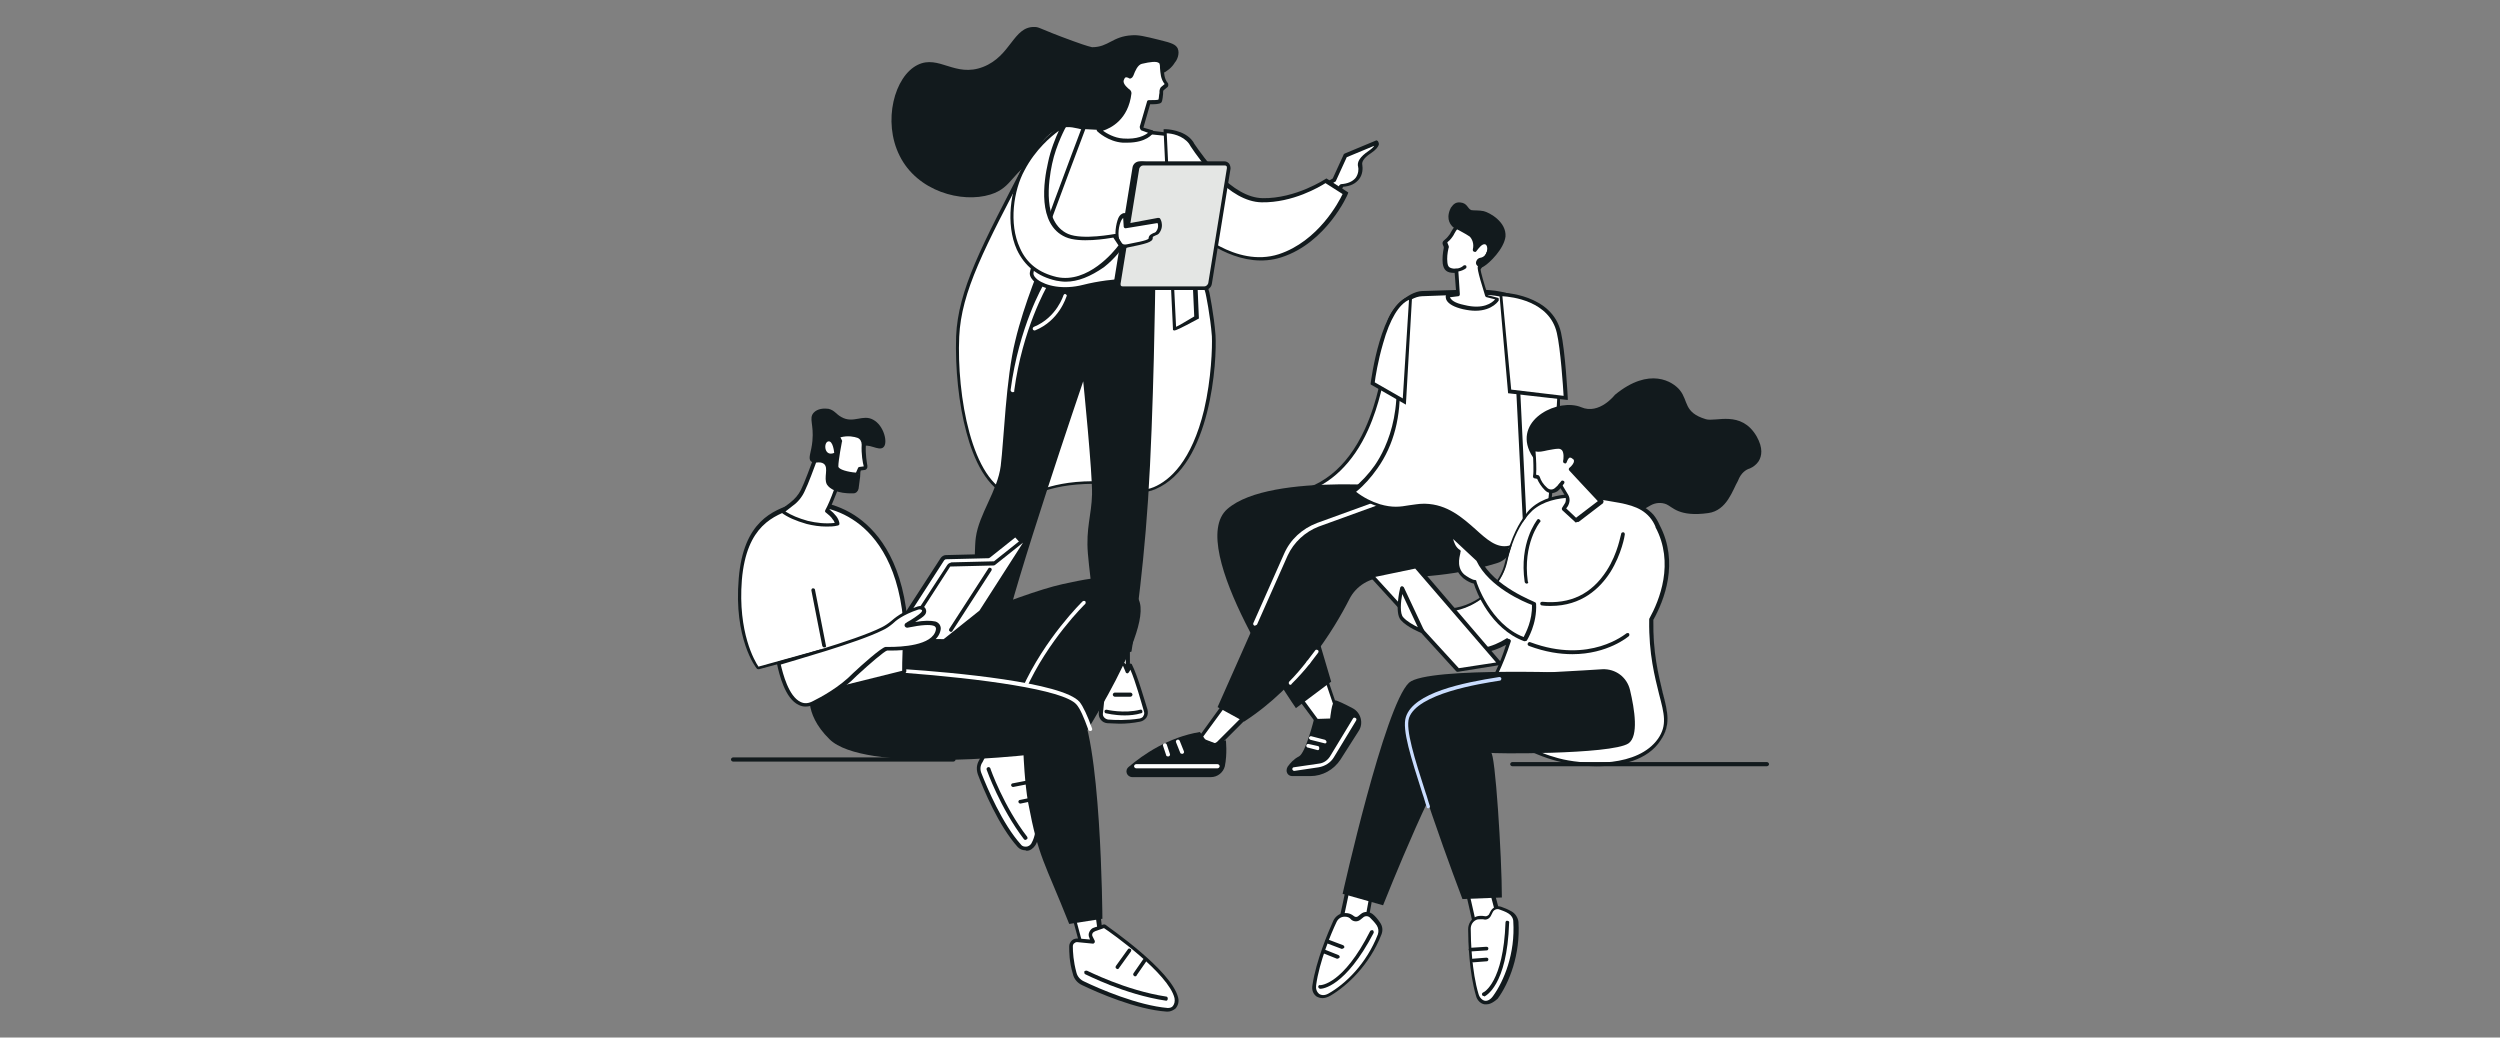 <?xml version="1.0" encoding="utf-8"?>
<!-- Generator: Adobe Illustrator 27.0.0, SVG Export Plug-In . SVG Version: 6.00 Build 0)  -->
<svg version="1.1" id="Layer_1" xmlns="http://www.w3.org/2000/svg" xmlns:xlink="http://www.w3.org/1999/xlink" x="0px" y="0px"
	 viewBox="0 0 481.9 200" style="enable-background:new 0 0 481.9 200;" xml:space="preserve">
<rect x="0" y="0" width="481.9" height="200" fill="#808080" stroke="none"/>
<style type="text/css">
	.st0{fill:#121A1D;}
	.st1{fill:#FFFFFF;}
	.st2{fill:#E4E6E4;}
	.st3{fill:#CADDFF;}
</style>
<g>
	<g>
		<g>
			<path class="st0" d="M218.2,6.8c1.2-0.1,2.5,0.2,5.3,0.9c2.5,0.6,3.1,0.9,3.5,1.6c0.5,1.1-0.2,2.4-0.5,2.7
				c-1.3,2.2-3.6,2.5-5.1,3.5c-4.9,3.3-2.4,8.8-6.5,12.3c-3.9,3.3-7.5-0.6-14.5,2.6c-5.5,2.5-5,5.7-9.5,7.1
				c-5.5,1.7-14.1-0.6-17.5-7.5c-3.3-6.6-1-15.3,3.5-17.5c4.1-2,7.2,2.5,12.6,0.4c5.4-2.1,5.8-7.8,9.9-7.7c1,0,0.8,0.3,7.4,2.7
				c3,1.1,3.4,1.1,3.7,1.2C213.7,9.1,214.4,7,218.2,6.8z"/>
		</g>
		<g>
			<g>
				<path class="st1" d="M229.9,40.5c2.3,14.3,2.6,14.5,2.9,16c0,0,0.9,4.2,1.2,8.3c0.2,3.5-0.4,24.7-11.4,29.4
					c-4,1.7-5.1-1.4-13.5-1.1c-8.6,0.3-10.4,3.4-14.1,2.3c-8.1-2.3-10.8-19.8-10.4-30.6c0.4-8.8,4.7-17.1,13.5-33.7
					c1.3-2.5,3.5-6.4,6.9-6.9c1.6-0.2,2.2,0,8.5,1.8c6.9,1.9,8.6-0.1,11.6,1.7C228.2,29.6,228.8,33.3,229.9,40.5z"/>
				<path class="st0" d="M196.6,96c-0.5,0-1.1-0.1-1.7-0.2c-4.7-1.4-7.3-7.5-8.6-12.4c-1.5-5.5-2.2-12.4-2-18.6
					c0.4-8.9,4.8-17.2,13.5-33.9c1.2-2.3,3.4-6.5,7.2-7.1c1.5-0.2,2.1,0,7,1.3l1.6,0.5c3.4,0.9,5.5,0.9,7.2,0.9
					c1.7,0,2.9-0.1,4.4,0.9c3.1,2,3.7,5.5,4.8,12.5l0.1,0.4c1.9,11.9,2.5,14,2.8,15.3c0.1,0.3,0.1,0.5,0.2,0.7c0,0,0.9,4.3,1.2,8.3
					c0.3,4.8-0.8,25.1-11.6,29.7c-2.1,0.9-3.5,0.5-5.3,0c-1.9-0.5-4.2-1.2-8.3-1c-4.4,0.2-6.9,1-8.9,1.7
					C198.8,95.6,197.8,96,196.6,96z M205.9,24.5c-0.3,0-0.5,0-0.8,0.1c-3.4,0.5-5.5,4.5-6.7,6.7c-8.7,16.6-13.1,24.9-13.5,33.6
					c-0.5,11.2,2.4,28.1,10.1,30.3c1.7,0.5,3,0.1,4.9-0.6c2-0.7,4.7-1.6,9.1-1.8c4.2-0.2,6.7,0.5,8.5,1c1.8,0.5,3,0.9,4.9,0.1
					c3.1-1.3,7.3-5,9.7-14.9c1.4-6,1.6-12.1,1.5-14.2c-0.3-4-1.2-8.2-1.2-8.2c-0.1-0.3-0.1-0.5-0.2-0.7c-0.3-1.3-0.8-3.4-2.8-15.4
					l-0.1-0.4c-1.1-6.8-1.7-10.3-4.5-12.1c-1.4-0.9-2.4-0.8-4.1-0.8c-1.6,0-3.9,0.1-7.4-0.9l-1.6-0.5
					C208.1,24.8,206.9,24.5,205.9,24.5z"/>
			</g>
		</g>
		<g>
			<g>
				<g>
					<polygon class="st1" points="217.4,123.5 217.4,130.4 214,130.2 213.4,123.5 					"/>
				</g>
				<g>
					<path class="st0" d="M217.4,130.7C217.4,130.7,217.3,130.7,217.4,130.7l-3.4-0.2c-0.2,0-0.3-0.1-0.3-0.3l-0.7-6.7
						c0-0.1,0-0.2,0.1-0.3c0.1-0.1,0.2-0.1,0.3-0.1h4c0.2,0,0.4,0.2,0.4,0.4v6.9c0,0.1,0,0.2-0.1,0.3
						C217.5,130.7,217.5,130.7,217.4,130.7z M214.4,129.8l2.6,0.2v-6.2h-3.2L214.4,129.8z"/>
				</g>
			</g>
			<g>
				<g>
					<path class="st1" d="M213.5,139c1.4,0.1,3.6,0.2,6.2-0.2c0.8-0.1,1.4-1,1.2-1.8c-0.6-2.3-1.9-6.6-3-8.7l-0.6,1.1l-0.5-1.2
						c-0.1-0.1-0.2-0.2-0.4-0.2l-1.3-0.1c-0.3,0-0.6,0.2-0.6,0.5l-0.8,1.1l-0.5-1.2l-0.9,9.2C212.2,138.2,212.7,138.9,213.5,139z"/>
				</g>
				<g>
					<path class="st0" d="M215.8,139.5c-0.9,0-1.7-0.1-2.4-0.1c-1-0.1-1.7-1-1.6-2l0.9-9.2c0-0.2,0.1-0.3,0.3-0.3
						c0.2,0,0.3,0.1,0.4,0.2l0.3,0.7l0.4-0.5c0.1-0.4,0.6-0.7,1-0.7l1.3,0.1c0.3,0,0.5,0.2,0.7,0.4c0,0,0,0,0,0l0.2,0.5l0.3-0.5
						c0.1-0.1,0.2-0.2,0.3-0.2c0.1,0,0.3,0.1,0.3,0.2c1.1,2.2,2.4,6.8,3,8.7c0.1,0.5,0.1,1-0.2,1.5c-0.3,0.4-0.7,0.7-1.2,0.8
						C218.3,139.4,217,139.5,215.8,139.5z M213.4,129.7l-0.8,7.8c-0.1,0.6,0.4,1.1,1,1.2c1.4,0.1,3.5,0.2,6.1-0.2
						c0.3-0.1,0.6-0.2,0.7-0.5c0.2-0.3,0.2-0.6,0.1-0.9c-0.5-1.7-1.6-5.7-2.6-8l-0.3,0.5c-0.1,0.1-0.2,0.2-0.3,0.2
						c-0.1,0-0.3-0.1-0.3-0.2l-0.5-1.2c0,0-0.1-0.1-0.1-0.1l-1.3-0.1c-0.1,0-0.2,0.1-0.2,0.2c0,0.1,0,0.1-0.1,0.2l-0.8,1.1
						c-0.1,0.1-0.2,0.2-0.3,0.1C213.5,129.8,213.4,129.7,213.4,129.7z"/>
				</g>
			</g>
			<g>
				<path class="st0" d="M216.8,137.9c-2,0-3.5-0.4-3.6-0.4c-0.2,0-0.3-0.2-0.3-0.4s0.2-0.3,0.4-0.3c0,0,3.4,0.8,6.5,0
					c0.2-0.1,0.4,0.1,0.4,0.3c0.1,0.2-0.1,0.4-0.3,0.4C218.9,137.8,217.8,137.9,216.8,137.9z"/>
			</g>
			<g>
				<path class="st0" d="M217.9,134.3h-3c-0.2,0-0.4-0.2-0.4-0.4s0.2-0.4,0.4-0.4h3c0.2,0,0.4,0.2,0.4,0.4S218.1,134.3,217.9,134.3z
					"/>
			</g>
			<g>
				<g>
					<polygon class="st1" points="192.8,119.8 191.8,128.1 188.7,128 188.7,119.8 					"/>
				</g>
				<g>
					<path class="st0" d="M191.8,128.5C191.8,128.5,191.8,128.5,191.8,128.5l-3.1-0.1c-0.2,0-0.3-0.2-0.3-0.4v-8.2
						c0-0.2,0.2-0.4,0.4-0.4h4.1c0.1,0,0.2,0,0.3,0.1c0.1,0.1,0.1,0.2,0.1,0.3l-1,8.4C192.2,128.4,192,128.5,191.8,128.5z
						 M189.1,127.7l2.4,0.1l0.9-7.6h-3.3V127.7z"/>
				</g>
			</g>
			<g>
				<g>
					<path class="st1" d="M192.6,126.1c0,0,0.4,3.7,0.3,5.2c-0.1,1.1-1.6,4.3-2.4,6c-0.3,0.7-1,1.2-1.7,1.2c-0.9,0-2.1,0.1-3.1,0.1
						c-1.4,0-2.3-1.5-1.8-3c0.4-1.3,1.2-3,2.3-4.7c0.8-1.3,2.1-4.9,2.1-4.9h2.5l0.5,2.1L192.6,126.1z"/>
				</g>
				<g>
					<path class="st0" d="M185.7,139c-0.7,0-1.3-0.3-1.8-1c-0.5-0.7-0.6-1.6-0.4-2.5c0.6-1.7,1.3-3.3,2.3-4.8c0.8-1.3,2-4.8,2-4.9
						c0-0.1,0.2-0.2,0.3-0.2h2.5c0.2,0,0.3,0.1,0.4,0.3l0.3,1.3l0.9-1.3c0.1-0.1,0.2-0.2,0.4-0.2c0.1,0,0.3,0.2,0.3,0.3
						c0,0.2,0.4,3.8,0.3,5.3c-0.1,1.1-1.4,3.9-2.4,6.2c-0.4,0.8-1.2,1.4-2,1.4C187.9,139,186.7,139,185.7,139
						C185.7,139,185.7,139,185.7,139z M188.5,126.4c-0.3,0.8-1.3,3.6-2,4.8c-0.9,1.5-1.7,3.1-2.2,4.7c-0.2,0.6-0.1,1.3,0.3,1.8
						c0.3,0.4,0.7,0.7,1.2,0.7c0,0,0,0,0,0c1,0,2.2,0,3.1-0.1c0.6,0,1.1-0.4,1.4-1c1.4-3,2.3-5.2,2.3-5.9c0.1-1-0.1-2.9-0.2-4.1
						l-0.8,1.1c-0.1,0.1-0.2,0.2-0.4,0.2c-0.1,0-0.3-0.1-0.3-0.3l-0.4-1.8H188.5z"/>
				</g>
			</g>
			<g>
				<path class="st0" d="M187.6,137.5C187.6,137.5,187.6,137.5,187.6,137.5l-2.9,0c-0.2,0-0.4-0.2-0.4-0.4c0-0.2,0.2-0.4,0.4-0.4
					c0,0,0,0,0,0l2.9,0c0,0,0,0,0,0c0.9,0,1.7-0.5,2.1-1.3c1.4-2.8,1.5-2.8,1.5-2.9c0.2-0.1,0.4-0.1,0.5,0.1c0.1,0.1,0.1,0.3,0,0.5
					c-0.1,0.1-0.3,0.5-1.4,2.7C189.8,136.8,188.8,137.5,187.6,137.5z M191.7,133.1C191.7,133.1,191.7,133.1,191.7,133.1
					C191.7,133.1,191.7,133.1,191.7,133.1z"/>
			</g>
			<g>
				<path class="st0" d="M188.9,134.4h-2.8c-0.2,0-0.4-0.2-0.4-0.4c0-0.2,0.2-0.4,0.4-0.4h2.8c0.2,0,0.4,0.2,0.4,0.4
					C189.2,134.3,189.1,134.4,188.9,134.4z"/>
			</g>
			<g>
				<path class="st0" d="M222.7,54.2c0,0-0.3,25.5-1.4,42.1c-1.1,16.6-3.2,29.3-3.2,29.3s-3.6,1.3-6,0.6c0,0-2-14.6-2.4-19.5
					c-0.4-4.9,0.7-7.4,0.8-11.4c0.1-4-1.7-21.8-1.7-21.8s-13.7,40.2-15.3,49.1c0,0-3.3,0.6-5.7-0.7c0,0-0.1-15.8,0.3-18.3
					c0.6-4.5,4.2-9,4.8-13.8c0.6-4.8,1-16.9,2.8-24.1c1.7-7.2,5.2-15.4,5.2-15.4L222.7,54.2z"/>
			</g>
			<g>
				<path class="st1" d="M199.4,63.7c-0.1,0-0.3-0.1-0.3-0.2c-0.1-0.2,0-0.4,0.2-0.5c4.4-1.8,5.7-6.1,5.7-6.1
					c0.1-0.2,0.3-0.3,0.4-0.2c0.2,0.1,0.3,0.3,0.2,0.4c-0.1,0.2-1.4,4.7-6.1,6.6C199.5,63.7,199.4,63.7,199.4,63.7z"/>
			</g>
			<g>
				<path class="st1" d="M195.2,75.6C195.2,75.6,195.2,75.6,195.2,75.6c-0.2,0-0.4-0.2-0.4-0.4c1.6-12.2,6.3-20.3,6.4-20.4
					c0.1-0.2,0.3-0.2,0.5-0.1c0.2,0.1,0.2,0.3,0.1,0.5c0,0.1-4.7,8.1-6.3,20.1C195.6,75.5,195.4,75.6,195.2,75.6z"/>
			</g>
		</g>
		<g>
			<g>
				<g>
					<path class="st1" d="M265.3,27.5l-6,2.5l-2.2,4.7c-1.3,0.9-2.6,1.6-3.9,2.1c0.2,0.5,0.5,1,0.7,1.5c0.4,0.8,0.7,1.7,1,2.5
						c2.6-2.6,3.6-5,3.6-5c3.7-0.2,3.8-3.1,3.6-3.8c-0.2-0.7,0.2-1.6,1.8-2.7C265.8,28.1,265.3,27.5,265.3,27.5z"/>
				</g>
				<g>
					<path class="st0" d="M254.9,41.2C254.9,41.2,254.9,41.2,254.9,41.2c-0.2,0-0.3-0.1-0.3-0.2c-0.3-0.8-0.7-1.6-1-2.5
						c-0.2-0.5-0.5-1-0.7-1.5c0-0.1,0-0.2,0-0.3c0-0.1,0.1-0.2,0.2-0.2c1.3-0.6,2.5-1.3,3.8-2.1l2.1-4.6c0-0.1,0.1-0.1,0.2-0.2
						l6-2.5c0.1-0.1,0.3,0,0.4,0.1c0,0,0.2,0.3,0.2,0.6c-0.1,0.5-0.6,1.1-1.5,1.7c-1.7,1.1-1.8,1.9-1.7,2.3c0.1,0.6,0.1,1.8-0.6,2.7
						c-0.7,0.9-1.7,1.4-3.1,1.5c-0.3,0.7-1.4,2.7-3.6,4.9C255.1,41.2,255,41.2,254.9,41.2z M253.7,37c0.2,0.4,0.4,0.8,0.5,1.2
						c0.3,0.7,0.6,1.4,0.8,2c2.3-2.4,3.1-4.5,3.2-4.5c0.1-0.1,0.2-0.2,0.3-0.2c1.3-0.1,2.2-0.5,2.8-1.2c0.6-0.8,0.6-1.8,0.5-2.1
						c-0.3-1,0.4-2,2-3.1c0.6-0.4,1-0.8,1.1-1l-5.3,2.2l-2.1,4.6c0,0.1-0.1,0.1-0.1,0.1C256.1,35.8,254.9,36.5,253.7,37z
						 M257.1,34.7L257.1,34.7L257.1,34.7z"/>
				</g>
			</g>
			<g>
				<g>
					<path class="st1" d="M225.2,26c0,0-8.2-1.2-16.2-1.4c0,0-10.1,26.4-10.1,28.1c0,1.8,4.3,4.1,10.1,2.6
						c5.8-1.5,13.1-1.6,17.3-0.6C232.4,56.1,225.2,26,225.2,26z"/>
				</g>
				<g>
					<path class="st0" d="M205.3,56.1c-2.6,0-4.6-0.8-5.7-1.6c-0.7-0.6-1.1-1.2-1.1-1.8c0-1.8,9.1-25.6,10.1-28.3
						c0.1-0.1,0.2-0.2,0.3-0.2c8,0.2,16.2,1.4,16.3,1.4c0.1,0,0.3,0.1,0.3,0.3c0.2,1,6,25,2.3,28.7c-0.5,0.5-1.1,0.6-1.7,0.5
						c-4.3-1-11.7-0.7-17.1,0.6C207.7,56,206.5,56.1,205.3,56.1z M209.2,24.9c-4,10.6-10,26.5-10,27.8c0,0.4,0.3,0.8,0.8,1.2
						c1.6,1.2,4.9,2,8.8,1c5.5-1.4,13-1.7,17.4-0.6c0.4,0.1,0.8,0,1.1-0.3c2.7-2.8-0.8-20.7-2.5-27.8
						C223.5,26.1,216.3,25.2,209.2,24.9z"/>
				</g>
			</g>
			<g>
				<g>
					<path class="st1" d="M255.5,34.8l3.8,2.4c0,0-4,9.2-12.6,12c-8.7,2.8-16.8-5.2-16.8-5.2l0.7,17.1c0,0-4.2,2.5-4.2,2.3
						c0-0.2-1.8-38.1-1.8-38.1s3.4,0.1,4.9,2.2c1.5,2.1,7.2,11,13.8,11.1C249.7,38.7,255.5,34.8,255.5,34.8z"/>
					<path class="st0" d="M226.4,63.7c-0.1,0-0.1,0-0.1,0l-0.2-0.1l0-0.2c0-0.4-1.8-37.7-1.8-38.1l0-0.4l0.4,0
						c0.1,0,3.6,0.1,5.2,2.3c0.1,0.1,0.2,0.3,0.3,0.5c1.8,2.6,7.2,10.4,13.2,10.5c6.4,0.1,12.1-3.7,12.1-3.7l0.2-0.1l4.2,2.7
						l-0.1,0.3c0,0.1-4.1,9.4-12.8,12.2c-7.4,2.4-14.5-2.9-16.6-4.7l0.7,16.5l-0.2,0.1C227.4,63.4,226.6,63.7,226.4,63.7z
						 M224.9,25.7c0.2,5,1.6,33.3,1.8,37.3c0.7-0.3,2.1-1.2,3.5-2l-0.8-17.7l0.6,0.6c0.1,0.1,8.1,7.8,16.5,5.1
						c7.6-2.5,11.6-10.1,12.3-11.6l-3.3-2.1c-1.1,0.7-6.3,3.8-12.3,3.7c-6.3-0.1-11.9-8.1-13.7-10.8c-0.1-0.2-0.2-0.3-0.3-0.5
						C228,26.1,225.8,25.7,224.9,25.7z"/>
				</g>
			</g>
			<g>
				<g>
					<g>
						<path class="st0" d="M234.7,33.1l-14.9-1.5c-0.5,0-1,0.4-1.1,0.9l-3.6,22.2c-0.1,0.5,0.3,0.9,0.8,0.9l15.8-0.8
							c0.5,0,1,0.4,1.1-0.2l3.6-22.2C236.5,32,235.2,33.1,234.7,33.1z"/>
					</g>
					<g>
						<path class="st0" d="M215.9,55.9c-0.4,0-0.7-0.1-0.9-0.4c-0.2-0.3-0.3-0.6-0.3-1l3.6-22.2c0.1-0.7,0.7-1.2,1.4-1.2
							c0,0,0,0,0,0l14.8,1.5c0.1,0,0.5-0.2,0.7-0.4c0.5-0.3,0.8-0.5,1.1-0.3c0.1,0,0.2,0.2,0.2,0.5l-3.6,22.2c0,0.2-0.1,0.4-0.3,0.5
							c-0.2,0.2-0.5,0.1-0.8,0c-0.1,0-0.3-0.1-0.4-0.1L215.9,55.9C215.9,55.9,215.9,55.9,215.9,55.9z M219.8,31.9
							c-0.3,0-0.6,0.3-0.7,0.6l-3.6,22.2c0,0.2,0,0.3,0.1,0.4c0.1,0.1,0.2,0.1,0.3,0.1l15.8-0.8c0,0,0,0,0,0c0.2,0,0.4,0,0.5,0.1
							c0.1,0,0.2,0,0.2,0l3.5-21.7c-0.1,0-0.1,0.1-0.2,0.1c-0.5,0.3-0.8,0.5-1.1,0.5c0,0,0,0,0,0L219.8,31.9z M232.4,54.6
							L232.4,54.6L232.4,54.6z"/>
					</g>
				</g>
				<g>
					<g>
						<path class="st2" d="M236.1,31.5h-15.8c-0.5,0-1,0.4-1.1,0.9l-3.6,22.2c-0.1,0.5,0.3,0.9,0.8,0.9h15.8c0.5,0,1-0.4,1.1-0.9
							l3.6-22.2C237,32,236.6,31.5,236.1,31.5z"/>
					</g>
					<g>
						<path class="st0" d="M232.2,55.9h-15.8c-0.3,0-0.6-0.1-0.9-0.4c-0.2-0.3-0.3-0.6-0.3-1l3.6-22.2c0.1-0.7,0.7-1.2,1.4-1.2h15.8
							c0.3,0,0.6,0.1,0.9,0.4c0.2,0.3,0.3,0.6,0.3,1l-3.6,22.2C233.5,55.4,232.9,55.9,232.2,55.9z M220.3,31.9
							c-0.3,0-0.6,0.3-0.7,0.6L216,54.7c0,0.2,0,0.3,0.1,0.4c0.1,0.1,0.2,0.1,0.3,0.1h15.8c0.3,0,0.6-0.3,0.7-0.6l3.6-22.2
							c0-0.2,0-0.3-0.1-0.4c-0.1-0.1-0.2-0.1-0.3-0.1H220.3z"/>
					</g>
				</g>
			</g>
			<g>
				<g>
					<g>
						<path class="st1" d="M216.8,41.6l0.2,2.1l6.3-1.2c0,0,0.1,0.2,0.2,0.5c0.1,0.5,0.1,1.1-0.4,1.9c-0.3,0.3-1.4,0.4-1.3,1
							c0.1,0.6-2.4,1.1-4.5,1.5c-2.4,0.4-2.2-3-1.6-4.7C216.1,41.3,216.8,41.6,216.8,41.6z"/>
					</g>
					<g>
						<path class="st0" d="M216.9,47.8c-0.7,0-1.1-0.3-1.3-0.6c-0.9-1.1-0.6-3.4-0.2-4.7c0.2-0.7,0.5-1.1,0.9-1.3
							c0.3-0.2,0.6-0.1,0.7-0.1c0.1,0,0.2,0.2,0.2,0.3l0.1,1.7l5.9-1.1c0.1,0,0.3,0,0.4,0.1c0,0,0.2,0.3,0.3,0.7
							c0.1,0.5,0.2,1.3-0.5,2.2c-0.2,0.2-0.4,0.3-0.7,0.4c-0.4,0.2-0.5,0.2-0.5,0.4c0.1,0.9-1.4,1.2-4.8,1.9
							C217.2,47.8,217,47.8,216.9,47.8z M216.5,42c-0.1,0.1-0.3,0.3-0.5,0.8c-0.5,1.3-0.6,3.2,0.1,4c0.3,0.3,0.6,0.4,1.1,0.3
							c1.4-0.3,3.9-0.7,4.2-1.1c0-0.7,0.6-0.9,1-1.1c0.1,0,0.3-0.1,0.4-0.2c0.4-0.5,0.5-1,0.4-1.5c0-0.1-0.1-0.2-0.1-0.2L217,44
							c-0.1,0-0.2,0-0.3-0.1c-0.1-0.1-0.1-0.2-0.1-0.3L216.5,42z M216.7,41.9L216.7,41.9L216.7,41.9z"/>
					</g>
				</g>
				<g>
					<g>
						<path class="st1" d="M216,47.3l-1.3-1.9c0,0-6.3,1.3-9.2,0c-5.1-2.2-4.1-10-3.3-13.9c0.9-3.9,2.8-7.3,2.8-7.3
							s-4.7,2.6-7.8,8.4c-3.2,5.8-4.2,18.8,6.4,21.1C210.5,55.3,216,47.3,216,47.3z"/>
						<path class="st0" d="M205.4,54.3c-0.6,0-1.2-0.1-1.8-0.2c-3.6-0.8-6.1-2.8-7.6-6c-2.2-4.9-1.2-11.7,1-15.6
							c3.2-5.8,7.8-8.5,8-8.6l1.1-0.6l-0.6,1.1c0,0-1.9,3.4-2.7,7.2c-0.7,3.3-1.9,11.3,3.1,13.5c2.8,1.2,8.9,0,9,0l0.2,0l1.5,2.3
							l-0.1,0.2c-0.1,0.1-1.4,2.1-3.7,3.9C210.2,53.3,207.8,54.3,205.4,54.3z M204.1,25.2c-1.5,1.1-4.5,3.6-6.6,7.6
							c-2.1,3.8-3.1,10.3-0.9,15c1.3,3,3.7,4.8,7.1,5.6c6,1.3,11.1-5,11.9-6.1l-1-1.5c-1.2,0.2-6.5,1.1-9.2-0.1
							c-5.5-2.4-4.2-10.8-3.4-14.3C202.5,28.9,203.5,26.5,204.1,25.2z"/>
					</g>
				</g>
			</g>
		</g>
		<g>
			<g>
				<g>
					<path class="st1" d="M217.7,14.8c0.2,0.1,0.4,0,0.4-0.1c0.3-0.8,0.9-2.4,1.9-2.6c1.4-0.3,3.6-0.7,3.8,0.4c0.2,1,0,2.6,1,3.8
						c0.1,0.1,0,0.3-0.1,0.4l-0.6,0.5c-0.1,0.1-0.2,0.4-0.3,0.6c-0.1,0.5-0.1,1.6-0.3,1.8c-0.3,0.3-2.1,0.2-2.1,0.2l-1.4,4.8
						c-0.1,0.2,0.1,0.4,0.2,0.4l1.7,0.6c0,0-1.3,1.9-5.5,1.6c-2.7-0.2-4.6-2.1-4.6-2.1s5.2-0.7,5.9-6.9c0-0.1,0-0.3-0.2-0.3
						c-0.4-0.3-1.5-1.2-1.3-2.2C216.4,14.7,217.2,14.5,217.7,14.8z"/>
				</g>
				<g>
					<path class="st0" d="M217.3,27.5c-0.3,0-0.6,0-0.9,0c-2.8-0.2-4.8-2.1-4.9-2.2c-0.1-0.1-0.1-0.2-0.1-0.4c0-0.1,0.2-0.2,0.3-0.2
						c0.2,0,4.9-0.8,5.6-6.6c-0.7-0.5-1.7-1.5-1.5-2.5c0.1-0.6,0.4-1,0.8-1.2c0.4-0.2,0.8-0.1,1.1,0.1l0.1-0.2
						c0.4-0.9,0.9-2.3,2.1-2.6c2-0.5,3.1-0.5,3.8-0.1c0.3,0.2,0.4,0.4,0.5,0.7c0,0.3,0.1,0.6,0.1,0.9c0.1,0.9,0.1,2,0.8,2.8
						c0.1,0.1,0.1,0.3,0.1,0.4c0,0.2-0.1,0.4-0.3,0.5l-0.6,0.5c-0.1,0.1-0.1,0.3-0.1,0.4c0,0.1,0,0.2,0,0.3
						c-0.1,1.1-0.2,1.6-0.4,1.7c-0.3,0.3-1.3,0.3-2.1,0.3l-1.3,4.5l1.7,0.5c0.1,0,0.2,0.1,0.2,0.2c0,0.1,0,0.2,0,0.3
						C222.2,25.8,221,27.5,217.3,27.5z M212.6,25.2c0.7,0.5,2.2,1.4,3.9,1.5c2.7,0.2,4.2-0.6,4.8-1.1l-1.1-0.4
						c-0.2,0-0.3-0.2-0.4-0.3c-0.1-0.2-0.1-0.4-0.1-0.5l1.4-4.8c0-0.2,0.2-0.3,0.4-0.3c0.8,0,1.6,0,1.8-0.1c0.1-0.2,0.1-0.9,0.2-1.3
						c0-0.1,0-0.2,0-0.3c0-0.2,0.1-0.7,0.4-0.9l0.6-0.5c-0.8-1-0.8-2.1-0.9-3.1c0-0.3,0-0.6-0.1-0.8c0-0.1-0.1-0.2-0.2-0.2
						c-0.4-0.3-1.5-0.2-3.2,0.2c-0.8,0.2-1.3,1.4-1.6,2.2l-0.1,0.2c-0.1,0.2-0.2,0.3-0.4,0.4c-0.2,0.1-0.4,0-0.5-0.1
						c-0.2-0.1-0.4-0.1-0.5-0.1c-0.2,0.1-0.3,0.3-0.4,0.6c-0.2,0.7,0.9,1.6,1.2,1.8c0.2,0.2,0.3,0.4,0.3,0.7
						C217.5,23.1,214.1,24.7,212.6,25.2z M217.9,14.5L217.9,14.5L217.9,14.5z M217.9,14.5C217.9,14.5,217.9,14.5,217.9,14.5
						C217.9,14.5,217.9,14.5,217.9,14.5C217.9,14.5,217.9,14.5,217.9,14.5z"/>
				</g>
			</g>
		</g>
	</g>
	<g>
		<g>
			<g>
				<g>
					<path class="st1" d="M266.8,71.4c0,0-2.5,22.5-19.1,24l19.1,0.3c0,0,7.1-14.3,7.4-19.9C274.4,70.1,266.8,71.4,266.8,71.4z"/>
				</g>
				<g>
					<path class="st0" d="M266.8,96C266.8,96,266.8,96,266.8,96l-19.1-0.3c-0.2,0-0.3-0.2-0.4-0.3c0-0.2,0.1-0.4,0.3-0.4
						c6.8-0.6,12-4.7,15.5-12.3c2.6-5.7,3.3-11.3,3.3-11.3c0-0.2,0.1-0.3,0.3-0.3c0.2,0,4.3-0.7,6.5,1.3c0.9,0.8,1.3,2,1.3,3.4
						c-0.3,5.6-7.1,19.5-7.4,20.1C267,95.9,266.9,96,266.8,96z M251.2,95l15.3,0.2c0.9-1.8,7-14.5,7.2-19.6c0.1-1.2-0.3-2.2-1-2.9
						c-1.6-1.5-4.7-1.2-5.7-1.1c-0.2,1.2-1,6.2-3.3,11.3C260.8,89.3,256.5,93.4,251.2,95z"/>
				</g>
			</g>
			<g>
				<g>
					<g>
						<path class="st1" d="M258.7,139.1c-0.5-0.5-3.2-8.8-3.2-8.8l-5.3,3.8l5.8,7.8L258.7,139.1z"/>
					</g>
					<g>
						<path class="st0" d="M256,142.2C256,142.2,256,142.2,256,142.2c-0.1,0-0.2-0.1-0.3-0.1l-5.8-7.8c-0.1-0.1-0.1-0.2-0.1-0.3
							c0-0.1,0.1-0.2,0.1-0.2l5.3-3.8c0.1-0.1,0.2-0.1,0.3,0c0.1,0,0.2,0.1,0.2,0.2c1.3,3.9,2.8,8.3,3.1,8.7c0.1,0.1,0.1,0.4,0,0.5
							l-2.6,2.8C256.2,142.2,256.1,142.2,256,142.2z M250.7,134.1l5.3,7.2l2.2-2.3c-0.6-1.3-2.1-5.8-2.9-8.2L250.7,134.1z"/>
					</g>
				</g>
				<g>
					<g>
						<path class="st0" d="M249.1,149.6l3.5,0c2.3,0,4.5-1.2,5.8-3.2l3.5-5.5c1-1.5,0.4-3.6-1.2-4.4c-1.5-0.8-3-1.5-3.3-1.5
							c-0.7,0.1-1,3.5-1,3.5l-3.1,0.1c0,0-1.6,6.5-2.9,7.2c-1,0.5-1.7,1.3-2.2,2C247.7,148.7,248.2,149.6,249.1,149.6z"/>
					</g>
					<g>
						<path class="st1" d="M249.5,148.6c-0.2,0-0.3-0.1-0.4-0.3c0-0.2,0.1-0.4,0.3-0.4l4.8-0.7c1-0.1,1.8-0.7,2.3-1.6l4.3-7.1
							c0.1-0.2,0.3-0.2,0.5-0.1c0.2,0.1,0.2,0.3,0.1,0.5l-4.3,7.1c-0.6,1-1.7,1.7-2.9,1.9L249.5,148.6
							C249.5,148.6,249.5,148.6,249.5,148.6z"/>
					</g>
					<g>
						<path class="st1" d="M255.4,143.3C255.4,143.3,255.4,143.3,255.4,143.3l-2.8-0.7c-0.2-0.1-0.3-0.3-0.3-0.4
							c0.1-0.2,0.3-0.3,0.4-0.3l2.7,0.7c0.2,0.1,0.3,0.3,0.3,0.4C255.7,143.2,255.6,143.3,255.4,143.3z"/>
					</g>
					<g>
						<path class="st1" d="M254,144.6C254,144.6,254,144.6,254,144.6l-1.9-0.5c-0.2,0-0.3-0.2-0.3-0.4c0-0.2,0.2-0.3,0.4-0.3
							l1.8,0.4c0.2,0,0.3,0.2,0.3,0.4C254.3,144.5,254.2,144.6,254,144.6z"/>
					</g>
				</g>
				<g>
					<g>
						<polygon class="st1" points="240.5,137.5 234.4,143.7 231.1,142.5 236.8,134.5 						"/>
					</g>
					<g>
						<path class="st0" d="M234.4,144c0,0-0.1,0-0.1,0l-3.3-1.2c-0.1,0-0.2-0.1-0.2-0.2c0-0.1,0-0.2,0.1-0.3l5.7-7.9
							c0.1-0.1,0.1-0.1,0.2-0.1c0.1,0,0.2,0,0.3,0.1l3.8,2.9c0.1,0.1,0.1,0.2,0.1,0.3c0,0.1,0,0.2-0.1,0.3l-6.2,6.2
							C234.6,144,234.5,144,234.4,144z M231.7,142.3l2.6,1l5.7-5.7l-3.1-2.4L231.7,142.3z"/>
					</g>
				</g>
				<g>
					<g>
						<path class="st0" d="M236.3,142.7c0,0,0.3,2.6-0.2,5c-0.3,1.2-1.4,2.1-2.7,2.1h-15.1c-1.1,0-1.6-1.3-0.7-2
							c2.7-2.3,7.6-5.7,13.7-6.7l1.7,2.4L236.3,142.7z"/>
					</g>
					<g>
						<path class="st1" d="M234.7,148.1h-15.7c-0.2,0-0.4-0.2-0.4-0.4s0.2-0.4,0.4-0.4h15.7c0.2,0,0.4,0.2,0.4,0.4
							S234.9,148.1,234.7,148.1z"/>
					</g>
					<g>
						<path class="st1" d="M227.8,145.3c-0.1,0-0.3-0.1-0.3-0.2l-0.8-2c-0.1-0.2,0-0.4,0.2-0.5c0.2-0.1,0.4,0,0.5,0.2l0.8,2
							c0.1,0.2,0,0.4-0.2,0.5C227.9,145.3,227.8,145.3,227.8,145.3z"/>
					</g>
					<g>
						<path class="st1" d="M225.1,145.8c-0.2,0-0.3-0.1-0.3-0.2l-0.6-1.8c-0.1-0.2,0-0.4,0.2-0.5c0.2-0.1,0.4,0,0.5,0.2l0.6,1.8
							c0.1,0.2,0,0.4-0.2,0.5C225.1,145.8,225.1,145.8,225.1,145.8z"/>
					</g>
				</g>
				<g>
					<path class="st0" d="M273.2,94.1c0,0-28.2-3.3-36.6,4c-8.4,7.3,13.2,38.4,13.2,38.4l6.8-5.1l-6.5-22l26-7.4L273.2,94.1z"/>
				</g>
				<g>
					<path class="st0" d="M288.7,108.5c-4.1,1.3-11.4,3-21.7,2.8c-2.9,0-5.6,1.6-6.9,4.2c-3,5.9-9.6,16.7-20.3,23.6l-5.1-2.8
						l13-29.3c1.2-2.7,3.4-4.8,6.2-5.8l25.8-9.5c0,0,8-2.2,11.9,4.9c0.7,1.3,2-1,2.3,0C295.1,100.2,292.2,107.4,288.7,108.5z"/>
				</g>
				<g>
					<path class="st1" d="M241.9,120.6c0,0-0.1,0-0.1,0c-0.2-0.1-0.3-0.3-0.2-0.5l5.9-13.3c1.2-2.8,3.5-4.9,6.4-6l12.4-4.5
						c0.2-0.1,0.4,0,0.5,0.2c0.1,0.2,0,0.4-0.2,0.5l-12.4,4.5c-2.6,1-4.8,3-6,5.6l-5.9,13.3C242.1,120.5,242,120.6,241.9,120.6z"/>
				</g>
				<g>
					<path class="st1" d="M248.8,132c-0.1,0-0.2,0-0.3-0.1c-0.1-0.1-0.1-0.4,0-0.5c1.2-1.2,2.3-2.5,3.4-3.9c0.1-0.2,0.4-0.2,0.5-0.1
						c0.2,0.1,0.2,0.4,0.1,0.5c-1.1,1.4-2.3,2.7-3.5,3.9C248.9,132,248.8,132,248.8,132z"/>
				</g>
				<g>
					<path class="st1" d="M252.2,128.1c-0.1,0-0.2,0-0.2-0.1c-0.2-0.1-0.2-0.4-0.1-0.5c0.5-0.7,1.1-1.4,1.6-2.1
						c0.1-0.2,0.3-0.2,0.5-0.1c0.2,0.1,0.2,0.3,0.1,0.5c-0.5,0.7-1.1,1.4-1.6,2.1C252.4,128,252.3,128.1,252.2,128.1z"/>
				</g>
			</g>
			<g>
				<g>
					<g>
						<path class="st1" d="M290.5,57.1c-3.2-0.8-4.6-0.8-16.3-0.3c-2.9,0.1-6.3,3.7-6.6,6.6c0.9,2.7,5.1,16.2-2.2,26.8
							c-1,1.5-2.5,3.1-4.4,4.7c1.1,0.9,2.8,2,5.1,2.7c3.8,1.1,5.7-0.1,8.7,0c8.1,0.2,11,9.2,16.2,8.1c1.4-0.3,3.2-1.4,5-5
							c1-3,1.9-6.6,2.3-10.6c1.3-10.9-0.8-19.9-2.8-25.6C294.9,62.6,294.3,58,290.5,57.1z"/>
						<path class="st0" d="M290,106c-2.2,0-4-1.6-6-3.4c-2.4-2.2-5.2-4.7-9.3-4.8c-1.1,0-2,0.1-2.9,0.2c-1.7,0.2-3.4,0.5-5.9-0.3
							c-1.8-0.5-3.6-1.5-5.2-2.8l-0.3-0.3l0.3-0.3c1.7-1.4,3.1-2.9,4.3-4.6c2.2-3.2,6.9-12.2,2.2-26.5l0-0.1l0-0.1
							c0.4-3.4,4.3-6.8,6.9-6.9c11.9-0.4,13.2-0.4,16.4,0.4h0c3.5,0.8,4.5,4.5,5,6.7c0.1,0.3,0.2,0.6,0.2,0.9
							c2.9,8.5,3.8,17.2,2.8,25.7c-0.4,3.6-1.2,7.2-2.4,10.6l0,0c-1.4,3-3.2,4.8-5.2,5.2C290.7,106,290.4,106,290,106z M274.4,97.1
							c0.1,0,0.2,0,0.3,0c4.3,0.1,7.2,2.7,9.7,4.9c2.2,2,4.1,3.7,6.4,3.2c1.8-0.4,3.4-2,4.7-4.8c1.1-3.4,1.9-6.9,2.3-10.5
							c1-8.5,0.1-17-2.7-25.4c-0.1-0.3-0.2-0.6-0.3-0.9c-0.5-2-1.5-5.5-4.5-6.2c-3.1-0.7-4.4-0.8-16.2-0.3c-2.6,0.1-5.9,3.4-6.3,6.2
							c0.8,2.4,1.8,6.1,2,10.5c0.3,6.4-1.1,12-4.3,16.5c-1.2,1.7-2.5,3.2-4.1,4.5c1.4,1.1,3,1.9,4.6,2.4c2.4,0.7,3.9,0.5,5.6,0.2
							C272.5,97.3,273.4,97.1,274.4,97.1z"/>
					</g>
				</g>
				<g>
					<g>
						<path class="st1" d="M264.6,73.9c0,0,1.9-15.2,7.4-16.5l-1.3,20L264.6,73.9z"/>
						<path class="st0" d="M271,78l-6.8-3.9l0-0.2c0.1-0.6,2-15.5,7.6-16.8l0.4-0.1L271,78z M265,73.7l5.4,3.1l1.2-19
							c-1.9,0.8-3.7,3.7-5,8.4C265.6,69.6,265.1,72.8,265,73.7z"/>
					</g>
				</g>
				<g>
					<g>
						<g>
							<path class="st1" d="M300.4,73.3c0,1.8,0,3.5,0,4.8c-0.5,8.6-1.6,17.8-2.4,25.3c-0.2,1.6,2.4-0.5,5.6-0.5
								c0.9,0,1.8,0.3,2.6,0.9c1.3,1.1,3.6,3,3.4,3h-12c-1.9,0-3.5-1.5-3.6-3.4l-1.6-33.5L300.4,73.3z"/>
						</g>
						<g>
							<path class="st0" d="M309.6,107.2h-12c-2.1,0-3.8-1.6-3.9-3.7L292,69.9c0-0.1,0.1-0.2,0.2-0.3c0.1-0.1,0.2-0.1,0.3,0l8,3.5
								c0.1,0.1,0.2,0.2,0.2,0.3c0,1.9,0,3.5,0,4.8c-0.3,6-1,12.1-1.6,17.9c-0.3,2.6-0.5,5-0.8,7.4c0,0.1,0,0.2,0,0.2
								c0.2,0.1,0.8-0.2,1.3-0.3c1-0.3,2.4-0.8,3.9-0.8c0,0,0,0,0,0c1,0,2,0.4,2.8,1c3.6,3,3.6,3.1,3.5,3.4
								C309.9,107.1,309.7,107.2,309.6,107.2z M292.8,70.4l1.6,33c0.1,1.7,1.5,3,3.2,3h11.2c-0.4-0.4-1.3-1.1-2.8-2.3
								c-0.7-0.5-1.5-0.8-2.3-0.9c-1.4,0-2.8,0.4-3.7,0.7c-1,0.3-1.6,0.5-2,0.2c-0.2-0.2-0.3-0.4-0.3-0.8c0.2-2.3,0.5-4.8,0.8-7.4
								c0.6-5.9,1.3-11.9,1.6-17.9c0.1-1.2,0.1-2.8,0-4.5L292.8,70.4z M298.4,103.7L298.4,103.7L298.4,103.7z"/>
						</g>
					</g>
					<g>
						<g>
							<path class="st1" d="M292.4,69.8c2.5,1.1,5.4,2.3,8,3.4c0,0,0,0.1,0,0.1L292.4,69.8L292.4,69.8z"/>
						</g>
						<g>
							<path class="st0" d="M300.4,73.7c0,0-0.1,0-0.1,0l-8-3.5c-0.1-0.1-0.2-0.2-0.2-0.3l0-0.1c0-0.1,0.1-0.2,0.2-0.3
								c0.1-0.1,0.2-0.1,0.3,0c3.1,1.3,5.8,2.5,8,3.4c0.1,0.1,0.2,0.2,0.2,0.3l0,0.1c0,0.1-0.1,0.2-0.2,0.3
								C300.5,73.7,300.5,73.7,300.4,73.7z"/>
						</g>
					</g>
				</g>
				<g>
					<g>
						<path class="st1" d="M301.8,76.7c0,0-0.5-9-1.3-12.5c-1.6-7.3-11.2-7.4-11.2-7.4l1.7,18.7L301.8,76.7z"/>
						<path class="st0" d="M302.2,77.1l-11.5-1.3L289,56.4l0.4,0c0.1,0,9.8,0.2,11.5,7.7c0.8,3.5,1.3,12.2,1.3,12.6L302.2,77.1z
							 M291.3,75.1l10.1,1.2c-0.1-1.8-0.6-9.1-1.3-12.1c-1.4-6.2-8.7-7-10.5-7.1L291.3,75.1z"/>
					</g>
				</g>
			</g>
			<g>
				<g>
					<g>
						<path class="st1" d="M281.1,56.7l-0.3-4.6c-0.2,0-0.4,0-0.4,0c-1.3,0-1.7-0.4-1.8-1.5c-0.1-0.7-0.1-1.6,0.2-2.8
							c0-0.1,0-0.3,0-0.4l-0.2-0.5c0-0.2,0-0.3,0.1-0.5l0.1-0.1c0.4-0.3,0.8-0.8,1-1.2c0.3-0.4,0.7-1.2,1-1.4
							c0.8-0.4,4.2-2.2,6.1,0.9c1.5,2.4-0.9,5.8-1.8,6.9c-0.2,0.3,1.4,5.4,1.4,5.4l2.1,0.5c0,0-1.6,2.9-6.6,1.7
							c-3.6-0.9-3-2.2-3-2.2L281.1,56.7z"/>
					</g>
					<g>
						<path class="st0" d="M284.4,59.9c-0.7,0-1.5-0.1-2.4-0.3c-1.7-0.4-2.8-1-3.2-1.8c-0.2-0.5-0.1-0.9-0.1-0.9
							c0-0.1,0.2-0.2,0.3-0.2l1.7-0.2l-0.3-3.9c0,0-0.1,0-0.1,0c-1.4,0-2-0.5-2.2-1.8c-0.1-1,0-2,0.2-3c0-0.1,0-0.1,0-0.2l-0.2-0.5
							c0,0,0,0,0,0c-0.1-0.3,0-0.6,0.3-0.8l0.1-0.1c0.4-0.3,0.7-0.7,1-1.1l0.1-0.2c0.4-0.7,0.7-1.2,1-1.3l0.1,0
							c3-1.4,5.2-1.1,6.5,1.1c1.5,2.5-0.7,5.8-1.8,7.2c0,0.5,0.7,2.9,1.4,5l1.9,0.5c0.1,0,0.2,0.1,0.2,0.2c0,0.1,0,0.2,0,0.3
							C289,57.8,287.8,59.9,284.4,59.9z M279.5,57.3c0,0,0,0.1,0.1,0.2c0.2,0.3,0.7,0.9,2.7,1.3c3.6,0.9,5.3-0.4,5.9-1.1l-1.6-0.4
							c-0.1,0-0.2-0.1-0.3-0.2c-1.7-5.4-1.5-5.6-1.4-5.8c1-1.2,3.1-4.3,1.8-6.4c-1.7-2.7-4.6-1.3-5.6-0.8l-0.1,0
							c-0.2,0.1-0.6,0.8-0.7,1l-0.1,0.2c-0.3,0.5-0.7,1-1.1,1.3l-0.1,0.1c0,0,0,0,0,0.1l0.2,0.5c0.1,0.2,0.1,0.4,0,0.6
							c-0.2,0.9-0.3,1.8-0.2,2.7c0.1,0.8,0.3,1.1,1.4,1.2c0,0,0.2,0,0.4,0c0.2,0,0.3,0.2,0.3,0.3l0.3,4.6c0,0.2-0.1,0.4-0.3,0.4
							L279.5,57.3z"/>
					</g>
				</g>
				<g>
					<path class="st0" d="M286,40.7c-0.9-0.2-2-0.1-2.4-0.2c-0.7-0.3-0.7-1.1-1.7-1.4c-1.2-0.3-1.7,0.2-2.2,0.9
						c-0.1,0.1-0.1,0.3-0.2,0.4c-0.8,2,0.2,3,0.6,3.4c0,0,2.7,1.4,3.2,1.8c0.4,0.4,0.9,1.3,0.6,2.5c0,0.2,0,0.3,0.2,0.4
						c0.2,0.1,0.4,0.1,0.5-0.1c0.4-0.5,1.1-1.5,1.7-1.3c0.7,0.3,0.5,2.4-1,2.6c-0.5,0.1-0.8,0.6-0.8,1c0,0.3,0.3,0.7,0.8,0.8
						c0.3,0.1,0.5,0,0.8-0.2c1-0.6,3.8-3.3,4.1-5.7C290.4,42.8,287.2,41,286,40.7z"/>
				</g>
				<g>
					<path class="st0" d="M280.5,52.4c-0.2,0-0.3-0.1-0.3-0.3c0-0.2,0.1-0.3,0.3-0.3c0,0,1,0,1.6-0.6c0.1-0.1,0.4-0.1,0.5,0
						c0.1,0.1,0.1,0.4,0,0.5C281.7,52.4,280.5,52.4,280.5,52.4C280.5,52.4,280.5,52.4,280.5,52.4z"/>
				</g>
			</g>
		</g>
	</g>
	<g>
		<g>
			<g>
				<g>
					<g>
						<polygon class="st1" points="206.8,176.1 208.5,182.4 212.4,182 211.6,175.5 						"/>
					</g>
					<g>
						<path class="st0" d="M208.5,182.7c-0.2,0-0.3-0.1-0.3-0.3l-1.7-6.3c0-0.1,0-0.2,0-0.3c0.1-0.1,0.1-0.1,0.3-0.2l4.8-0.6
							c0.1,0,0.2,0,0.3,0.1c0.1,0.1,0.1,0.1,0.1,0.2l0.8,6.6c0,0.1,0,0.2-0.1,0.3c-0.1,0.1-0.2,0.1-0.2,0.1L208.5,182.7
							C208.5,182.7,208.5,182.7,208.5,182.7z M207.2,176.4l1.5,5.6l3.2-0.3l-0.8-5.8L207.2,176.4z"/>
					</g>
				</g>
				<g>
					<g>
						<g>
							<path class="st1" d="M208.7,189.5c2.9,1.4,10.4,4.7,16.2,5.1c1.2,0.1,2-1.1,1.7-2.3c-1.2-5.2-13.9-13.9-13.9-13.9l-1.8,0.6
								c-0.6,0.2-1,0.9-0.7,1.6l0.4,0.8l-2.9-0.3c-0.7-0.1-1.3,0.5-1.3,1.1c0,1.1,0.1,3,0.7,5.2
								C207.3,188.4,207.9,189.1,208.7,189.5z"/>
						</g>
						<g>
							<path class="st0" d="M225.1,195c-0.1,0-0.1,0-0.2,0c-5.9-0.4-13.4-3.7-16.3-5.1c-0.9-0.4-1.6-1.2-1.8-2.2
								c-0.7-2.3-0.7-4.2-0.7-5.3c0-0.4,0.2-0.8,0.5-1.1c0.3-0.3,0.7-0.4,1.2-0.4l2.3,0.2l-0.1-0.3c-0.2-0.4-0.2-0.8,0-1.2
								c0.2-0.4,0.5-0.7,0.9-0.8l1.8-0.6c0.1,0,0.2,0,0.3,0c0.5,0.4,12.8,8.8,14.1,14.1c0.2,0.8,0,1.5-0.5,2.1
								C226.2,194.7,225.7,195,225.1,195z M207.6,181.6c-0.2,0-0.4,0.1-0.5,0.2c-0.2,0.1-0.3,0.4-0.3,0.6c0,1.1,0.1,2.9,0.7,5.1
								c0.2,0.8,0.8,1.4,1.5,1.7c2.9,1.4,10.3,4.6,16.1,5.1c0.4,0,0.8-0.1,1-0.4c0.3-0.4,0.4-0.9,0.3-1.5
								c-1.1-4.7-12.2-12.6-13.6-13.5l-1.7,0.6c-0.2,0.1-0.4,0.2-0.5,0.4c-0.1,0.2-0.1,0.4,0,0.6l0.4,0.8c0.1,0.1,0,0.3,0,0.4
								c-0.1,0.1-0.2,0.2-0.3,0.2L207.6,181.6C207.6,181.6,207.6,181.6,207.6,181.6z"/>
						</g>
					</g>
					<g>
						<path class="st0" d="M224.8,192.9C224.7,192.9,224.7,192.9,224.8,192.9c-8.1-1.2-15.5-5.1-15.6-5.1c-0.2-0.1-0.2-0.3-0.2-0.5
							c0.1-0.2,0.3-0.2,0.5-0.2c0.1,0,7.4,3.8,15.3,5c0.2,0,0.3,0.2,0.3,0.4C225.1,192.8,224.9,192.9,224.8,192.9z"/>
					</g>
					<g>
						<path class="st0" d="M218.8,188.2c-0.1,0-0.1,0-0.2-0.1c-0.2-0.1-0.2-0.3-0.1-0.5l1.8-2.6c0.1-0.2,0.3-0.2,0.5-0.1
							c0.2,0.1,0.2,0.3,0.1,0.5l-1.8,2.6C219.1,188.1,219,188.2,218.8,188.2z"/>
					</g>
					<g>
						<path class="st0" d="M215.4,186.8c-0.1,0-0.1,0-0.2-0.1c-0.2-0.1-0.2-0.3-0.1-0.5l2.3-3.2c0.1-0.2,0.3-0.2,0.5-0.1
							c0.2,0.1,0.2,0.3,0.1,0.5l-2.3,3.2C215.6,186.8,215.5,186.8,215.4,186.8z"/>
					</g>
				</g>
				<g>
					<g>
						<g>
							<path class="st1" d="M188.8,149.2c1.1,2.8,4,9.8,7.7,13.8c0.8,0.9,2.1,0.6,2.7-0.5c2.5-4.3-0.5-18.3-0.5-18.3l-1.6-0.8
								c-0.6-0.3-1.3,0-1.5,0.6l-0.3,0.8l-1.8-2.1c-0.4-0.5-1.1-0.5-1.6-0.1c-0.8,0.7-1.9,2.1-2.9,4
								C188.6,147.5,188.5,148.4,188.8,149.2z"/>
						</g>
						<g>
							<path class="st0" d="M197.6,163.9c-0.5,0-1-0.2-1.4-0.6c-3.7-4.1-6.6-11.1-7.7-14c-0.3-0.9-0.3-1.8,0.2-2.7
								c1-2,2.2-3.3,3-4.1c0.3-0.3,0.7-0.4,1.1-0.4c0.4,0,0.8,0.2,1,0.5l1.4,1.6l0.1-0.2c0.1-0.4,0.4-0.7,0.8-0.8
								c0.4-0.2,0.8-0.1,1.2,0l1.6,0.8c0.1,0,0.2,0.1,0.2,0.3c0.1,0.6,3,14.2,0.5,18.6c-0.4,0.6-1,1.1-1.7,1.1
								C197.7,163.9,197.6,163.9,197.6,163.9z M189.2,149.1c1.1,2.8,4,9.7,7.6,13.7c0.3,0.4,0.7,0.4,1,0.4c0.4,0,0.9-0.3,1.1-0.8
								c2.2-3.9-0.2-16.2-0.5-17.9l-1.5-0.7c-0.2-0.1-0.4-0.1-0.6,0c-0.2,0.1-0.3,0.2-0.4,0.4l-0.3,0.8c0,0.1-0.1,0.2-0.3,0.2
								c-0.1,0-0.3,0-0.3-0.1l-1.8-2.1c-0.1-0.2-0.3-0.2-0.5-0.2c-0.2,0-0.4,0.1-0.5,0.2c-0.8,0.7-1.9,2-2.8,3.9
								C188.9,147.6,188.9,148.4,189.2,149.1z"/>
						</g>
					</g>
					<g>
						<path class="st0" d="M197.7,161.9c-0.1,0-0.2,0-0.3-0.1c-4.6-6-7.2-13.4-7.2-13.4c-0.1-0.2,0-0.4,0.2-0.5
							c0.2-0.1,0.4,0,0.5,0.2c0,0.1,2.6,7.4,7.1,13.2c0.1,0.2,0.1,0.4-0.1,0.5C197.8,161.8,197.8,161.9,197.7,161.9z"/>
					</g>
					<g>
						<path class="st0" d="M196.7,154.9c-0.2,0-0.3-0.1-0.4-0.3c0-0.2,0.1-0.4,0.3-0.4l2.9-0.6c0.2,0,0.4,0.1,0.4,0.3
							c0,0.2-0.1,0.4-0.3,0.4L196.7,154.9C196.8,154.9,196.7,154.9,196.7,154.9z"/>
					</g>
					<g>
						<path class="st0" d="M195.3,151.7c-0.2,0-0.3-0.1-0.4-0.3c0-0.2,0.1-0.4,0.3-0.4l3.6-0.7c0.2,0,0.4,0.1,0.4,0.3
							c0,0.2-0.1,0.4-0.3,0.4L195.3,151.7C195.3,151.7,195.3,151.7,195.3,151.7z"/>
					</g>
				</g>
				<g>
					<path class="st0" d="M174.9,123.9c0.3-0.3,21.3-9.4,29.9-11.3c8.6-1.9,12.2-2.2,14.7,3c3.1,6.4-14.1,31.7-14.1,31.7l-36.2-9.4
						L174.9,123.9z"/>
				</g>
				<g>
					<path class="st1" d="M197.3,133.3c0,0-0.1,0-0.1,0c-0.2-0.1-0.3-0.3-0.2-0.5c4.4-9.8,11.6-16.8,11.7-16.9
						c0.1-0.1,0.4-0.1,0.5,0c0.1,0.1,0.1,0.4,0,0.5c-0.1,0.1-7.2,7-11.5,16.6C197.6,133.3,197.5,133.3,197.3,133.3z"/>
				</g>
				<g>
					<path class="st0" d="M156.3,132.9c0,0-1.7,4.4,3.6,9.6c6.6,6.5,37.4,3.1,37.4,3.1s0.2,5.3,0.9,9.2c2,10.6,3.1,11.2,7.9,23.3
						l6.4-1c0,0-0.2-36-4.9-41.5c-4.7-5.6-34.5-5.9-34.5-5.9L156.3,132.9z"/>
				</g>
				<g>
					<path class="st1" d="M210.1,140.9c-0.1,0-0.3-0.1-0.3-0.2c-0.9-2.5-1.6-4.1-2.3-4.9c-2.5-2.9-18.7-5-33.1-6.1
						c-0.2,0-0.3-0.2-0.3-0.4c0-0.2,0.2-0.4,0.4-0.3c9,0.6,30.3,2.5,33.6,6.3c0.7,0.9,1.5,2.6,2.4,5.1c0.1,0.2,0,0.4-0.2,0.5
						C210.1,140.9,210.1,140.9,210.1,140.9z"/>
				</g>
			</g>
			<g>
				<g>
					<g>
						<g>
							<path class="st1" d="M172.4,122.1l9.2-14.2c0.2-0.2,0.4-0.4,0.7-0.4l8.2-0.2l5.2-4.1l1.5,1.5l-9.2,12l-7,5.6L172.4,122.1z"/>
						</g>
						<g>
							<path class="st0" d="M180.9,122.6C180.9,122.6,180.9,122.6,180.9,122.6l-8.5-0.2c-0.1,0-0.3-0.1-0.3-0.2
								c-0.1-0.1-0.1-0.3,0-0.4l9.2-14.2c0.2-0.3,0.6-0.6,1-0.6l8.1-0.2l5.1-4c0.1-0.1,0.4-0.1,0.5,0l1.5,1.5c0.1,0.1,0.1,0.3,0,0.5
								l-9.2,12c0,0,0,0-0.1,0.1l-7,5.6C181.1,122.6,181,122.6,180.9,122.6z M173.1,121.8l7.7,0.1l6.9-5.5l9-11.7l-1-1.1l-4.9,3.9
								c-0.1,0-0.1,0.1-0.2,0.1l-8.2,0.2c-0.2,0-0.3,0.1-0.4,0.2L173.1,121.8z"/>
						</g>
					</g>
					<g>
						<g>
							<path class="st1" d="M173.6,123.5l9.3-14.3c0.1-0.2,0.3-0.3,0.5-0.3l8.3-0.2l5.5-4.4c0.3-0.2,0.7,0.1,0.5,0.4l-8.5,13.3
								l-7,5.6L173.6,123.5z"/>
						</g>
						<g>
							<path class="st0" d="M182.1,124C182.1,124,182.1,124,182.1,124l-8.5-0.2c-0.1,0-0.3-0.1-0.3-0.2c-0.1-0.1-0.1-0.3,0-0.4
								l9.3-14.3c0.2-0.3,0.5-0.4,0.8-0.5l8.2-0.2l5.4-4.3c0.3-0.2,0.6-0.2,0.9,0c0.3,0.2,0.3,0.6,0.1,0.9l-8.5,13.3
								c0,0,0,0.1-0.1,0.1l-7,5.6C182.2,124,182.1,124,182.1,124z M174.2,123.1l7.7,0.1l6.9-5.5l8.4-13.1l-5.4,4.3
								c-0.1,0-0.1,0.1-0.2,0.1l-8.3,0.2c-0.1,0-0.2,0-0.2,0.1L174.2,123.1z"/>
						</g>
					</g>
					<g>
						<path class="st0" d="M183.3,121.8c-0.1,0-0.1,0-0.2-0.1c-0.2-0.1-0.2-0.3-0.1-0.5l7.5-11.6c0.1-0.2,0.3-0.2,0.5-0.1
							c0.2,0.1,0.2,0.3,0.1,0.5l-7.5,11.6C183.6,121.7,183.5,121.8,183.3,121.8z"/>
					</g>
				</g>
				<g>
					<g>
						<path class="st1" d="M146.2,128.8c0,0-4.4-5.6-3.4-17.2c0.9-11.1,6.7-12.9,10.6-14.2c3.8-1.3,19.1,0.1,21.2,22
							c0,0.4-0.3,9.8-0.2,10.2l-16,4l-0.2-7.9L146.2,128.8z"/>
					</g>
					<g>
						<path class="st0" d="M158.3,133.8c-0.1,0-0.2,0-0.2-0.1c-0.1-0.1-0.1-0.2-0.1-0.3l-0.2-7.5l-11.5,3.1c-0.1,0-0.3,0-0.4-0.1
							c-0.2-0.2-4.5-5.8-3.5-17.4c0.9-11.1,6.7-13.1,10.5-14.4l0.3-0.1c2-0.7,6.8-0.7,11.5,2.3c4,2.6,9,8.1,10.2,20
							c0,0.2,0,1.9-0.1,5.4c-0.1,2.1-0.1,4.6-0.1,4.7c0,0.2-0.1,0.3-0.3,0.4L158.3,133.8C158.4,133.8,158.4,133.8,158.3,133.8z
							 M158.1,125.2c0.1,0,0.2,0,0.2,0.1c0.1,0.1,0.1,0.2,0.1,0.3l0.2,7.5l15.3-3.8c0-0.6,0-2.1,0.1-4.5c0.1-2.3,0.1-5.1,0.1-5.3
							c-1.1-11.6-6-17-9.8-19.4c-4.2-2.7-8.9-2.9-10.9-2.2l-0.3,0.1c-3.9,1.4-9.2,3.2-10.1,13.8c-0.8,10.1,2.5,15.7,3.2,16.7
							L158.1,125.2C158.1,125.2,158.1,125.2,158.1,125.2z"/>
					</g>
				</g>
				<g>
					<path class="st0" d="M158.9,124.8c-0.2,0-0.3-0.1-0.4-0.3l-2.1-10.7c0-0.2,0.1-0.4,0.3-0.4c0.2,0,0.4,0.1,0.4,0.3l2.1,10.7
						C159.3,124.6,159.2,124.8,158.9,124.8C159,124.8,159,124.8,158.9,124.8z"/>
				</g>
				<g>
					<g>
						<path class="st1" d="M176.9,117.2c0.8-0.3,1.6,0.3,1,1c-0.5,0.6-2.7,1.9-3.1,2.1c-0.1,0.1-0.1,0.2,0,0.2
							c2.9-0.6,4.4-0.6,5.1-0.4c0.5,0.1,0.9,0.7,0.8,1.2c-0.8,4-9.1,3.5-10,3.7c-0.8,0.1-6,4.9-6,4.9c-2.3,2.4-5.5,4.4-7.8,5.5
							c-4.7,2.3-6.4-5.6-6.9-7.6c0,0,14.8-4,19.9-6.6c0.7-0.3,1.3-0.8,1.9-1.3C172.5,119.4,173.9,118.2,176.9,117.2z"/>
					</g>
					<g>
						<path class="st0" d="M155.3,136.2c-0.5,0-0.9-0.1-1.3-0.3c-2.7-1.2-3.8-6-4.2-7.8l0-0.2c0-0.2,0.1-0.4,0.3-0.4
							c0.1,0,14.8-4,19.9-6.6c0.6-0.3,1.2-0.7,1.8-1.2c0.6-0.5,2-1.8,5.1-2.8c0.6-0.2,1.2-0.1,1.5,0.4c0.2,0.4,0.2,0.8-0.1,1.2
							c-0.3,0.4-1.1,0.9-1.9,1.4c1.7-0.3,3-0.3,3.9-0.1c0.7,0.2,1.2,0.9,1,1.7c-0.8,3.7-7.2,3.9-9.6,3.9c-0.3,0-0.6,0-0.7,0
							c-0.5,0.1-3.3,2.5-5.8,4.8c-2.8,2.9-6.4,4.9-7.9,5.6C156.5,136,155.9,136.2,155.3,136.2z M150.5,128.1
							c0.4,1.7,1.5,6.1,3.8,7.2c0.8,0.4,1.6,0.3,2.5-0.2c1.4-0.7,5-2.6,7.7-5.4c1.6-1.5,5.4-4.9,6.2-5c0.1,0,0.4,0,0.8,0
							c2,0,8.3-0.2,8.9-3.3c0.1-0.4-0.1-0.7-0.5-0.8c-0.7-0.2-2.1-0.2-5,0.4c-0.2,0-0.4-0.1-0.5-0.3c-0.1-0.2,0-0.5,0.2-0.6
							c0.1,0,0.1-0.1,0.3-0.2c0.6-0.3,2.3-1.4,2.7-1.9c0.1-0.1,0.2-0.3,0.1-0.4c-0.1-0.1-0.4-0.2-0.7-0.1c-3,1-4.4,2.2-4.9,2.7
							c-0.6,0.5-1.3,1-2,1.3C165.3,123.9,152.7,127.4,150.5,128.1z M176.9,117.2L176.9,117.2L176.9,117.2z"/>
					</g>
				</g>
			</g>
			<g>
				<g>
					<g>
						<path class="st1" d="M157.5,87.5c-0.1,0.1-1.9,5.2-2.8,7.1c-0.5,1.1-1.2,2-2.2,2.7l-1.7,1.3c1,0.7,2.4,1.5,4.8,2.1
							c2.5,0.7,4.5,0.5,5.8,0.3c-0.1-0.3-0.3-0.8-0.6-1.2c-0.5-0.7-1.1-1.1-1.4-1.4c0.8-1.4,2.7-6.7,3.5-8L157.5,87.5z"/>
					</g>
					<g>
						<path class="st0" d="M159.3,101.5c-1.3,0-2.6-0.2-3.8-0.5c-2.1-0.6-3.7-1.3-4.9-2.2c-0.1-0.1-0.1-0.2-0.1-0.3
							c0-0.1,0.1-0.2,0.1-0.3l1.7-1.3c0.9-0.7,1.6-1.5,2.1-2.5c0.7-1.4,1.9-4.7,2.5-6.3c0.3-0.8,0.3-0.8,0.3-0.9
							c0-0.1,0.1-0.1,0.2-0.2c0.1,0,0.2,0,0.3,0l5.3,2.9c0.1,0,0.1,0.1,0.2,0.2c0,0.1,0,0.2,0,0.3c-0.4,0.7-1.1,2.3-1.7,4
							c-0.6,1.5-1.2,3-1.6,3.8c0.5,0.4,0.9,0.8,1.3,1.3c0.3,0.4,0.5,0.8,0.6,1.3c0,0.1,0,0.2,0,0.3c-0.1,0.1-0.2,0.2-0.3,0.2
							C160.7,101.5,160,101.5,159.3,101.5z M151.4,98.6c1.1,0.7,2.5,1.3,4.3,1.8c1.7,0.4,3.4,0.6,5.2,0.4c-0.1-0.3-0.2-0.5-0.4-0.7
							c-0.3-0.5-0.8-0.9-1.3-1.3c-0.2-0.1-0.2-0.3-0.1-0.5c0.4-0.7,1.1-2.3,1.7-4c0.6-1.5,1.2-2.9,1.6-3.7l-4.6-2.6
							c0,0.1-0.1,0.3-0.2,0.4c-0.6,1.6-1.8,4.9-2.5,6.3c-0.5,1.1-1.3,2.1-2.3,2.8L151.4,98.6z"/>
					</g>
				</g>
				<g>
					<g>
						<path class="st0" d="M168.3,80.9c-2-1.1-3.8,0.8-6.1-0.5c-1.1-0.6-1.3-1.3-2.5-1.6c-0.8-0.1-2.1-0.1-2.9,0.8
							c-0.9,1.1,0.1,2.2-0.2,5.4c-0.2,2.2-0.9,3.3-0.3,3.9c0.6,0.6,1.7-0.1,2.5,0.5c1,0.8-0.1,2.7,0.6,4c0.5,0.8,2,1.8,5.1,1.7
							c0.5,0,0.9-0.4,1-0.9c0.1-0.7,0.2-1.5,0.3-2.3c0.3-3.8-0.5-5,0.3-5.7c1.2-1,3.3,0.9,4.2,0C171.2,85.4,170.4,82,168.3,80.9z"/>
					</g>
					<g>
						<g>
							<path class="st1" d="M161.5,84.1l0.6,1c0,0-0.7,3.6-0.7,4.9c0,1.3,4,1.6,4,1.6l0.4-1.1l0.9-0.1c0.2,0,0.3-0.2,0.2-0.4
								c-0.2-0.7-0.5-2.3-0.4-4.1c0.1-0.7-0.4-1.4-1-1.6C164.7,83.8,163.2,83.5,161.5,84.1z"/>
						</g>
						<g>
							<path class="st0" d="M165.4,91.9C165.4,91.9,165.4,91.9,165.4,91.9c-0.8,0-4.4-0.4-4.4-1.9c0-1.2,0.5-4.1,0.6-4.8l-0.5-0.9
								c-0.1-0.1-0.1-0.2,0-0.3c0-0.1,0.1-0.2,0.2-0.2c1.8-0.7,3.4-0.4,4.3,0c0.8,0.3,1.3,1.1,1.3,2c-0.1,1.8,0.2,3.4,0.3,4
								c0,0.2,0,0.4-0.1,0.5c-0.1,0.2-0.3,0.3-0.5,0.3l-0.7,0.1l-0.4,0.9C165.7,91.8,165.6,91.9,165.4,91.9z M162,84.3l0.3,0.6
								c0,0.1,0.1,0.2,0,0.2c0,0-0.7,3.6-0.7,4.8c0,0.6,1.9,1.1,3.4,1.2l0.4-0.9c0-0.1,0.2-0.2,0.3-0.2l0.8-0.1
								c-0.2-0.7-0.5-2.4-0.4-4.2c0-0.6-0.3-1.1-0.8-1.3C164.7,84.2,163.5,83.9,162,84.3z"/>
						</g>
					</g>
					<g>
						<path class="st1" d="M160.8,87.3c0,0-0.2-2.5-1.2-2.2C158.7,85.4,158.9,88.1,160.8,87.3z"/>
					</g>
				</g>
			</g>
		</g>
	</g>
	<g>
		<g>
			<g>
				<path class="st0" d="M337.3,90.3c0.7-0.3,1.3-0.8,1.7-1.4c0.6-1,0.9-2.5-0.4-4.8c-3-5.1-7.9-2.7-9.8-3.3c-4.3-1.3-3.3-3.5-5-5.6
					c-1.3-1.6-5.8-4.6-12.5,0.9c0,0-3,3.9-6.5,2.4c-4.3-1.8-12.7,2.2-10,8.4c0.8,1.8,2.2,3.1,3.9,3.9c0.3,0.1,0.6,0.3,1,0.4
					c1.1,0.3,1.9,1.2,2.2,2.4c0.9,3.7,4.2,11,16.3,3.8c0.9-0.5,2-0.6,3-0.2c1.2,0.5,2.4,2.5,8.1,1.7c3.6-0.5,4.7-4.5,5.7-6.2
					C335.6,91.1,336.6,90.5,337.3,90.3z"/>
			</g>
		</g>
		<g>
			<g>
				<g>
					<path class="st1" d="M276.5,117.2c4.2,2,12.5-2.1,13.9-8.7c1.2-5.2,3-7.8,3.7-8.7c0.3-0.6,0.8-1.1,1.4-1.6
						c4.2-3.7,11.4-2.5,14.6-2c3.6,0.6,6.5,1.1,8.5,3.3c0.5,0.6,0.9,1.2,1.2,1.9l0,0c3.8,7.2,0.7,14.6-1.2,18.1
						c-0.3,13.8,5.1,17.9,1.5,23c-3.9,5.5-13.5,5.2-18.5,4.1c-1.8-0.4-11.7-2.8-14-9.9c-1.3-4.2,1.2-6.1,3.4-13.2
						c-11.4,7.1-18.5-6.2-18.5-6.2l-0.3-3.3C272.1,114.1,272.2,115.1,276.5,117.2z"/>
				</g>
				<g>
					<path class="st0" d="M307.7,147.7c-2.4,0-4.6-0.3-6.3-0.7c-2.8-0.6-12-3.1-14.2-10.2c-0.9-2.9-0.1-4.8,1.2-7.6
						c0.6-1.3,1.3-2.9,1.9-4.9c-2.9,1.6-5.8,2-8.7,1.3c-5.9-1.6-9.4-7.8-9.5-8.1c0,0,0-0.1,0-0.1l-0.3-3.3l0.7-0.1c0,0,0,0,0,0
						c0,0,0.3,1,4.2,2.8c1.7,0.8,4.3,0.6,6.8-0.6c3.4-1.6,5.9-4.6,6.6-7.8c1.2-5.2,3-7.9,3.7-8.8c0.4-0.6,0.8-1.2,1.4-1.7
						c4.3-3.8,11.7-2.6,14.8-2.1c3.6,0.6,6.6,1.1,8.7,3.4c0.5,0.6,0.9,1.3,1.2,2c3.8,7.2,0.9,14.5-1.2,18.3c-0.1,6.4,1,10.6,1.8,14
						c1,3.8,1.6,6.3-0.4,9.2C317.6,146.6,312.4,147.7,307.7,147.7z M290.9,123.2c0.1,0,0.2,0,0.2,0.1c0.1,0.1,0.2,0.2,0.1,0.4
						c-0.8,2.5-1.6,4.4-2.3,5.9c-1.2,2.8-2,4.5-1.2,7.1c2.2,6.8,11.8,9.3,13.7,9.7c4.6,1,14.3,1.5,18.2-4c1.8-2.6,1.2-4.8,0.2-8.6
						c-0.8-3.3-2-7.7-1.9-14.3c0-0.1,0-0.1,0-0.2c2-3.6,4.9-10.8,1.2-17.7c0,0,0,0,0-0.1c-0.3-0.7-0.6-1.2-1.1-1.8
						c-1.9-2.2-4.7-2.6-8.3-3.2c-3.1-0.5-10.2-1.7-14.3,1.9c-0.5,0.5-1,1-1.3,1.5c0,0,0,0,0,0c-0.7,0.9-2.5,3.4-3.6,8.5
						c-0.8,3.4-3.4,6.5-7,8.3c-2.7,1.3-5.5,1.6-7.4,0.6c-2-0.9-3.1-1.7-3.7-2.3l0.2,2c0.4,0.6,3.7,6.3,9,7.7
						c2.9,0.8,5.9,0.2,8.9-1.7C290.8,123.2,290.9,123.2,290.9,123.2z"/>
				</g>
			</g>
			<g>
				<g>
					<path class="st1" d="M295.7,116.4c0,0-8.2-3-10.7-8.4l-5.3-4.9c0,0,0.1,2.4,1.6,3.4c0,0-1.3,2.7,0.6,4.6c0,0,1.5,1.2,2.4,1.2
						c0,0,2.6,8.5,9.6,11.1C293.9,123.2,295.9,120.3,295.7,116.4z"/>
				</g>
				<g>
					<path class="st0" d="M293.9,123.6c0,0-0.1,0-0.1,0c-6.5-2.4-9.3-9.7-9.7-11.1c-1-0.2-2.2-1.1-2.3-1.3c0,0,0,0,0,0
						c-1.8-1.7-1.1-3.9-0.8-4.7c-1.5-1.2-1.6-3.4-1.6-3.5c0-0.1,0.1-0.3,0.2-0.3c0.1-0.1,0.3,0,0.4,0.1l5.3,4.9c0,0,0.1,0.1,0.1,0.1
						c2.5,5.3,10.5,8.2,10.5,8.3c0.1,0,0.2,0.2,0.2,0.3c0.2,3.9-1.7,6.9-1.8,7.1C294.2,123.5,294.1,123.6,293.9,123.6z M282.2,110.7
						c0.5,0.4,1.6,1.1,2.1,1.1c0.2,0,0.3,0.1,0.3,0.3c0,0.1,2.6,8.2,9.1,10.7c0.4-0.8,1.7-3.2,1.6-6.2c-1.4-0.5-8.3-3.4-10.7-8.5
						l-4.5-4.2c0.2,0.7,0.5,1.6,1.3,2.1c0.2,0.1,0.2,0.3,0.1,0.5C281.6,106.7,280.5,109.1,282.2,110.7z"/>
				</g>
			</g>
			<g>
				<path class="st0" d="M303.1,126.1c-2.4,0-5.2-0.4-8.4-1.6c-0.2-0.1-0.3-0.3-0.2-0.5c0.1-0.2,0.3-0.3,0.5-0.2
					c11.5,4.3,18.4-1.7,18.5-1.7c0.1-0.1,0.4-0.1,0.5,0c0.1,0.1,0.1,0.4,0,0.5C313.9,122.7,309.9,126.1,303.1,126.1z"/>
			</g>
			<g>
				<path class="st0" d="M298.9,116.8c-0.5,0-1.1,0-1.7-0.1c-0.2,0-0.3-0.2-0.3-0.4c0-0.2,0.2-0.3,0.4-0.3c5.4,0.5,9.5-1.5,12.4-6
					c2.2-3.4,2.7-7,2.8-7.1c0-0.2,0.2-0.3,0.4-0.3c0.2,0,0.3,0.2,0.3,0.4c0,0.2-0.6,3.8-2.8,7.3
					C308.4,113.4,304.9,116.8,298.9,116.8z"/>
			</g>
			<g>
				<g>
					<polygon class="st1" points="273,109.1 289.1,127.9 281,129.2 264.4,111 					"/>
				</g>
				<g>
					<path class="st0" d="M281,129.5c-0.1,0-0.2,0-0.3-0.1l-16.6-18.2c-0.1-0.1-0.1-0.2-0.1-0.4c0-0.1,0.1-0.2,0.3-0.2l8.5-1.9
						c0.1,0,0.3,0,0.4,0.1l16.1,18.8c0.1,0.1,0.1,0.2,0.1,0.4c0,0.1-0.2,0.2-0.3,0.2L281,129.5C281.1,129.5,281.1,129.5,281,129.5z
						 M265.1,111.2l16.1,17.6l7.2-1.1l-15.6-18.1L265.1,111.2z"/>
				</g>
			</g>
			<g>
				<g>
					<path class="st1" d="M274.1,121.6c0,0-2.7-1.1-3.9-2.4s0-5.9,0-5.9L274.1,121.6z"/>
				</g>
				<g>
					<path class="st0" d="M274.1,122c0,0-0.1,0-0.1,0c-0.1,0-2.8-1.1-4-2.5c-1.2-1.4-0.2-5.8-0.1-6.2c0-0.1,0.2-0.3,0.3-0.3
						c0.2,0,0.3,0.1,0.4,0.2l3.9,8.3c0.1,0.1,0,0.3-0.1,0.4C274.3,122,274.2,122,274.1,122z M270.3,114.5c-0.3,1.5-0.5,3.8,0.2,4.5
						c0.7,0.8,2,1.5,2.8,1.9L270.3,114.5z"/>
				</g>
			</g>
			<g>
				<path class="st0" d="M294.3,112.5c-0.2,0-0.3-0.1-0.4-0.3c-1.1-7.6,2.3-11.8,2.4-12c0.1-0.2,0.4-0.2,0.5,0
					c0.2,0.1,0.2,0.4,0,0.5c0,0-3.3,4.1-2.3,11.4C294.7,112.3,294.5,112.5,294.3,112.5C294.3,112.5,294.3,112.5,294.3,112.5z"/>
			</g>
		</g>
		<g>
			<g>
				<g>
					<path class="st1" d="M295.8,91.9c0.2-1.5-0.1-5.6-0.1-5.5c0.7,1,2.8-0.2,4.7-0.3c1.9-0.1,1.3,2.8,1.3,2.8s0.6-2,1.8-0.7
						c0.7,0.7-0.1,1.6-0.8,2.2c0.2,0.2,3.7,4,5.8,6.2l-4.7,3.6l-2.4-2.2l0.5-0.8c0.3-0.5,0.4-1.2,0.1-1.8l-1.2-2
						c-0.3,0.3-0.6,0.7-0.9,0.9c-0.6,0.4-1.4,0.4-1.9-0.2c-0.7-0.7-1.3-1.5-1.5-2.3L295.8,91.9z"/>
				</g>
				<g>
					<path class="st0" d="M303.8,100.7c-0.1,0-0.2,0-0.2-0.1l-2.4-2.2c-0.1-0.1-0.2-0.3-0.1-0.5l0.5-0.8c0.3-0.4,0.3-1,0.1-1.5
						l-0.9-1.5c-0.2,0.3-0.5,0.5-0.6,0.6c-0.8,0.5-1.7,0.5-2.4-0.2c-0.7-0.7-1.2-1.5-1.5-2.2l-0.5-0.1c-0.2,0-0.3-0.2-0.3-0.4
						c0.2-1,0-3.3,0-4.5c-0.1-1.2-0.1-1.2,0.2-1.2c0.2-0.1,0.3,0,0.4,0.1c0.3,0.4,1.2,0.2,2.2,0c0.7-0.2,1.4-0.3,2.2-0.4
						c0.7,0,1.1,0.3,1.3,0.5c0.3,0.4,0.4,0.9,0.5,1.3c0.1-0.1,0.2-0.1,0.3-0.1c0.4-0.1,0.8,0.1,1.3,0.5c0.3,0.3,0.4,0.6,0.4,0.9
						c0,0.5-0.3,1-0.9,1.6c0.9,0.9,3.7,4,5.6,5.9c0.1,0.1,0.1,0.2,0.1,0.3c0,0.1-0.1,0.2-0.1,0.3l-4.7,3.6
						C303.9,100.6,303.9,100.7,303.8,100.7z M301.9,98l1.9,1.8l4.2-3.2c-2.1-2.2-5.3-5.7-5.5-5.9c-0.1-0.1-0.1-0.2-0.1-0.3
						c0-0.1,0.1-0.2,0.1-0.2c0.6-0.5,0.9-1,0.9-1.3c0-0.2,0-0.3-0.2-0.4c-0.2-0.2-0.4-0.3-0.6-0.3c-0.3,0.1-0.5,0.6-0.6,0.9
						c-0.1,0.2-0.2,0.3-0.4,0.2c-0.2,0-0.3-0.2-0.3-0.4c0.1-0.4,0.2-1.6-0.2-2.1c-0.2-0.2-0.4-0.3-0.7-0.3c-0.7,0-1.4,0.2-2.1,0.3
						c-0.9,0.2-1.7,0.4-2.3,0.2c0,0.1,0,0.1,0,0.2c0.1,1.2,0.2,3.1,0.1,4.3l0.4,0.1c0.1,0,0.2,0.1,0.3,0.3c0.2,0.7,0.7,1.5,1.4,2.1
						c0.4,0.4,1,0.5,1.5,0.1c0.2-0.2,0.5-0.4,0.8-0.8c0.1-0.1,0.2-0.1,0.3-0.1c0.1,0,0.2,0.1,0.3,0.2l1.2,2c0.4,0.7,0.3,1.5-0.1,2.2
						L301.9,98z"/>
				</g>
			</g>
			<g>
				<g>
					<path class="st1" d="M301.2,93l-0.4,0.5L301.2,93z"/>
				</g>
				<g>
					<path class="st0" d="M300.8,93.9c-0.1,0-0.1,0-0.2-0.1c-0.2-0.1-0.2-0.3-0.1-0.5l0.4-0.5c0.1-0.2,0.3-0.2,0.5-0.1
						c0.2,0.1,0.2,0.3,0.1,0.5l-0.4,0.5C301.1,93.9,300.9,93.9,300.8,93.9z"/>
				</g>
			</g>
		</g>
		<g>
			<g>
				<g>
					<path class="st1" d="M260.1,169.7c0,0.2-2.2,10.6-2.2,10.6l5.2-0.9l1.6-8.8L260.1,169.7z"/>
				</g>
				<g>
					<path class="st0" d="M257.9,180.6c-0.1,0-0.2,0-0.3-0.1c-0.1-0.1-0.1-0.2-0.1-0.3c0.9-4,2.2-10,2.2-10.5c0-0.1,0-0.2,0.1-0.3
						c0.1-0.1,0.2-0.1,0.3-0.1l4.6,0.9c0.2,0,0.3,0.2,0.3,0.4l-1.6,8.8c0,0.2-0.1,0.3-0.3,0.3L257.9,180.6
						C257.9,180.6,257.9,180.6,257.9,180.6z M260.4,170.1c-0.1,0.8-0.6,3.1-2,9.7l4.4-0.7l1.5-8.2L260.4,170.1z"/>
				</g>
			</g>
			<g>
				<g>
					<g>
						<path class="st1" d="M260.6,176.9c-0.3-0.3-0.8-0.5-1.4-0.6c-0.9,0-1.7,0.5-2,1.3c-0.9,2-3.3,7.6-4,12.2
							c-0.2,1.6,1,2.9,2.9,1.9c3.1-1.7,7.4-5.7,9.7-11.6c0.3-0.7,0.2-1.4-0.3-2c-0.3-0.5-0.8-1.1-1.4-1.5c-0.5-0.5-1.3-0.5-1.9,0
							l-0.5,0.4C261.5,177.2,261,177.2,260.6,176.9z"/>
						<path class="st0" d="M254.9,192.4c-0.5,0-0.9-0.2-1.1-0.3c-0.7-0.5-1-1.3-0.8-2.3c0.7-4.6,3-10.1,4-12.3
							c0.4-0.9,1.4-1.6,2.4-1.5c0.6,0,1.1,0.2,1.6,0.6l0,0c0.2,0.2,0.6,0.2,0.8,0l0.5-0.4c0.7-0.6,1.6-0.5,2.3,0
							c0.5,0.4,1,1,1.4,1.6c0.5,0.7,0.6,1.5,0.3,2.3c-2.3,5.9-6.6,9.9-9.8,11.8C255.8,192.3,255.3,192.4,254.9,192.4z M259.2,176.7
							c-0.7,0-1.3,0.4-1.6,1.1c-1,2.1-3.3,7.6-3.9,12.1c-0.1,0.7,0.1,1.3,0.6,1.7c0.5,0.3,1.1,0.3,1.8-0.1c3.2-1.8,7.3-5.7,9.5-11.4
							c0.2-0.6,0.1-1.2-0.2-1.7c-0.4-0.6-0.9-1.1-1.3-1.5c-0.4-0.4-1-0.4-1.4,0l-0.5,0.4c-0.5,0.4-1.2,0.4-1.7,0
							C260.1,176.8,259.7,176.7,259.2,176.7C259.2,176.7,259.2,176.7,259.2,176.7z"/>
					</g>
				</g>
				<g>
					<path class="st0" d="M254.5,190.6C254.5,190.6,254.4,190.6,254.5,190.6c-0.2,0-0.4-0.2-0.4-0.4c0-0.2,0.2-0.4,0.4-0.3
						c0,0,0,0,0,0c0.1,0,4.4-0.1,9.6-10.4c0.1-0.2,0.3-0.2,0.5-0.2c0.2,0.1,0.2,0.3,0.2,0.5C259.3,190.3,254.9,190.6,254.5,190.6z"
						/>
				</g>
				<g>
					<path class="st0" d="M257.8,184.8c0,0-0.1,0-0.1,0l-2.5-1c-0.2-0.1-0.3-0.3-0.2-0.5c0.1-0.2,0.3-0.3,0.5-0.2l2.5,1
						c0.2,0.1,0.3,0.3,0.2,0.5C258.1,184.7,257.9,184.8,257.8,184.8z"/>
				</g>
				<g>
					<path class="st0" d="M258.7,182.9c0,0-0.1,0-0.1,0l-2.9-1.1c-0.2-0.1-0.3-0.3-0.2-0.5c0.1-0.2,0.3-0.3,0.5-0.2l2.9,1.1
						c0.2,0.1,0.3,0.3,0.2,0.5C259,182.8,258.8,182.9,258.7,182.9z"/>
				</g>
			</g>
			<g>
				<g>
					<path class="st1" d="M282.5,170.7c0.1,0.2,2.4,10.5,2.4,10.5l4.4-3l-2.3-8.6L282.5,170.7z"/>
				</g>
				<g>
					<path class="st0" d="M284.9,181.5c0,0-0.1,0-0.1,0c-0.1,0-0.2-0.1-0.2-0.3c-0.9-4-2.2-10-2.4-10.4c0-0.1,0-0.2,0-0.3
						c0-0.1,0.1-0.2,0.3-0.2l4.5-1.1c0.2,0,0.4,0.1,0.4,0.3l2.3,8.6c0,0.1,0,0.3-0.1,0.4l-4.4,3C285.1,181.5,285,181.5,284.9,181.5z
						 M282.9,170.9c0.2,0.8,0.8,3.1,2.2,9.7l3.7-2.5l-2.1-8L282.9,170.9z"/>
				</g>
			</g>
			<g>
				<g>
					<g>
						<path class="st1" d="M286,176.9c-0.4-0.1-0.9-0.2-1.5,0.1c-0.8,0.3-1.3,1.2-1.3,2c0,2.2,0.2,8.3,1.5,12.7
							c0.5,1.6,2.1,2.2,3.4,0.5c2.1-2.9,4.3-8.3,3.9-14.6c0-0.7-0.5-1.4-1.1-1.7c-0.5-0.3-1.2-0.6-1.9-0.8c-0.7-0.2-1.4,0.1-1.7,0.8
							l-0.3,0.6C286.9,176.8,286.5,177,286,176.9z"/>
						<path class="st0" d="M286.5,193.6c-0.1,0-0.2,0-0.3,0c-0.8-0.1-1.5-0.8-1.7-1.7c-1.3-4.4-1.5-10.4-1.5-12.8c0-1,0.6-2,1.5-2.4
							c0.5-0.2,1.1-0.2,1.7-0.1h0c0.3,0.1,0.6-0.1,0.8-0.3l0.3-0.6c0.4-0.8,1.3-1.2,2.1-0.9c0.6,0.2,1.3,0.5,2,0.9
							c0.7,0.4,1.2,1.2,1.3,2c0.4,6.3-1.8,11.8-4,14.8C287.7,193.4,287,193.6,286.5,193.6z M285.3,177.2c-0.2,0-0.5,0-0.7,0.1
							c-0.7,0.3-1.1,1-1.1,1.7c0,2.3,0.2,8.3,1.5,12.6c0.2,0.7,0.7,1.2,1.2,1.3c0.5,0.1,1.1-0.2,1.6-0.9c2.1-2.9,4.3-8.2,3.9-14.4
							c0-0.6-0.4-1.2-0.9-1.5c-0.6-0.4-1.3-0.6-1.8-0.8c-0.5-0.2-1.1,0.1-1.3,0.6l-0.3,0.6c-0.3,0.6-0.9,0.9-1.5,0.7
							C285.7,177.2,285.5,177.2,285.3,177.2z"/>
					</g>
				</g>
				<g>
					<path class="st0" d="M286,192c-0.1,0-0.3-0.1-0.3-0.2c-0.1-0.2,0-0.4,0.2-0.5c0.1,0,3.9-1.9,4.3-13.5c0-0.2,0.2-0.4,0.4-0.3
						c0.2,0,0.4,0.2,0.3,0.4c-0.4,12.2-4.6,14.1-4.8,14.2C286.1,192,286.1,192,286,192z"/>
				</g>
				<g>
					<path class="st0" d="M284,185.5c-0.2,0-0.3-0.1-0.4-0.3c0-0.2,0.1-0.4,0.3-0.4l2.6-0.2c0.2,0,0.4,0.1,0.4,0.3
						c0,0.2-0.1,0.4-0.3,0.4L284,185.5C284,185.5,284,185.5,284,185.5z"/>
				</g>
				<g>
					<path class="st0" d="M283.5,183.4c-0.2,0-0.3-0.1-0.4-0.3c0-0.2,0.1-0.4,0.3-0.4l3.1-0.2c0.2,0,0.4,0.1,0.4,0.3
						c0,0.2-0.1,0.4-0.3,0.4L283.5,183.4C283.5,183.4,283.5,183.4,283.5,183.4z"/>
				</g>
			</g>
			<g>
				<path class="st0" d="M306.8,129.8c0,0-31.7-1.4-35.2,1.8c-4.7,4.4-12.8,40.7-12.8,40.7l7.8,2.2c0,0,11.8-29.8,14.7-29.8
					s30.4-1,30.4-1L306.8,129.8z"/>
			</g>
			<g>
				<path class="st0" d="M308.9,129c2.5-0.1,4.7,1.5,5.3,4c0.9,3.8,1.7,8.9-0.3,10.3c-3.3,2.2-27.3,2-26.5,1.8
					c0.8-0.3,2.1,20.1,2.1,27.9l-7.6,0.3c0,0-12-31.5-10.7-35c2.3-6.3,20.2-7.7,25.9-8.6C298,129.6,304.5,129.3,308.9,129z"/>
			</g>
			<g>
				<path class="st3" d="M275.3,155.8c-0.2,0-0.3-0.1-0.3-0.3c-0.3-0.8-0.5-1.7-0.8-2.5c-2.2-6.9-4-12.4-3.2-14.8
					c1.5-4.7,11-6.6,18-7.7c0.2,0,0.4,0.1,0.4,0.3c0,0.2-0.1,0.4-0.3,0.4c-3.9,0.6-15.9,2.5-17.5,7.2c-0.7,2.2,1.1,7.9,3.2,14.4
					c0.3,0.8,0.5,1.7,0.8,2.5c0.1,0.2,0,0.4-0.2,0.5C275.4,155.8,275.3,155.8,275.3,155.8z"/>
			</g>
		</g>
	</g>
	<g>
		<path class="st0" d="M183.8,146.8h-42.5c-0.2,0-0.4-0.2-0.4-0.4s0.2-0.4,0.4-0.4h42.5c0.2,0,0.4,0.2,0.4,0.4
			S184,146.8,183.8,146.8z"/>
	</g>
	<g>
		<path class="st0" d="M340.6,147.7h-49.1c-0.2,0-0.4-0.2-0.4-0.4s0.2-0.4,0.4-0.4h49.1c0.2,0,0.4,0.2,0.4,0.4
			S340.8,147.7,340.6,147.7z"/>
	</g>
</g>
</svg>
